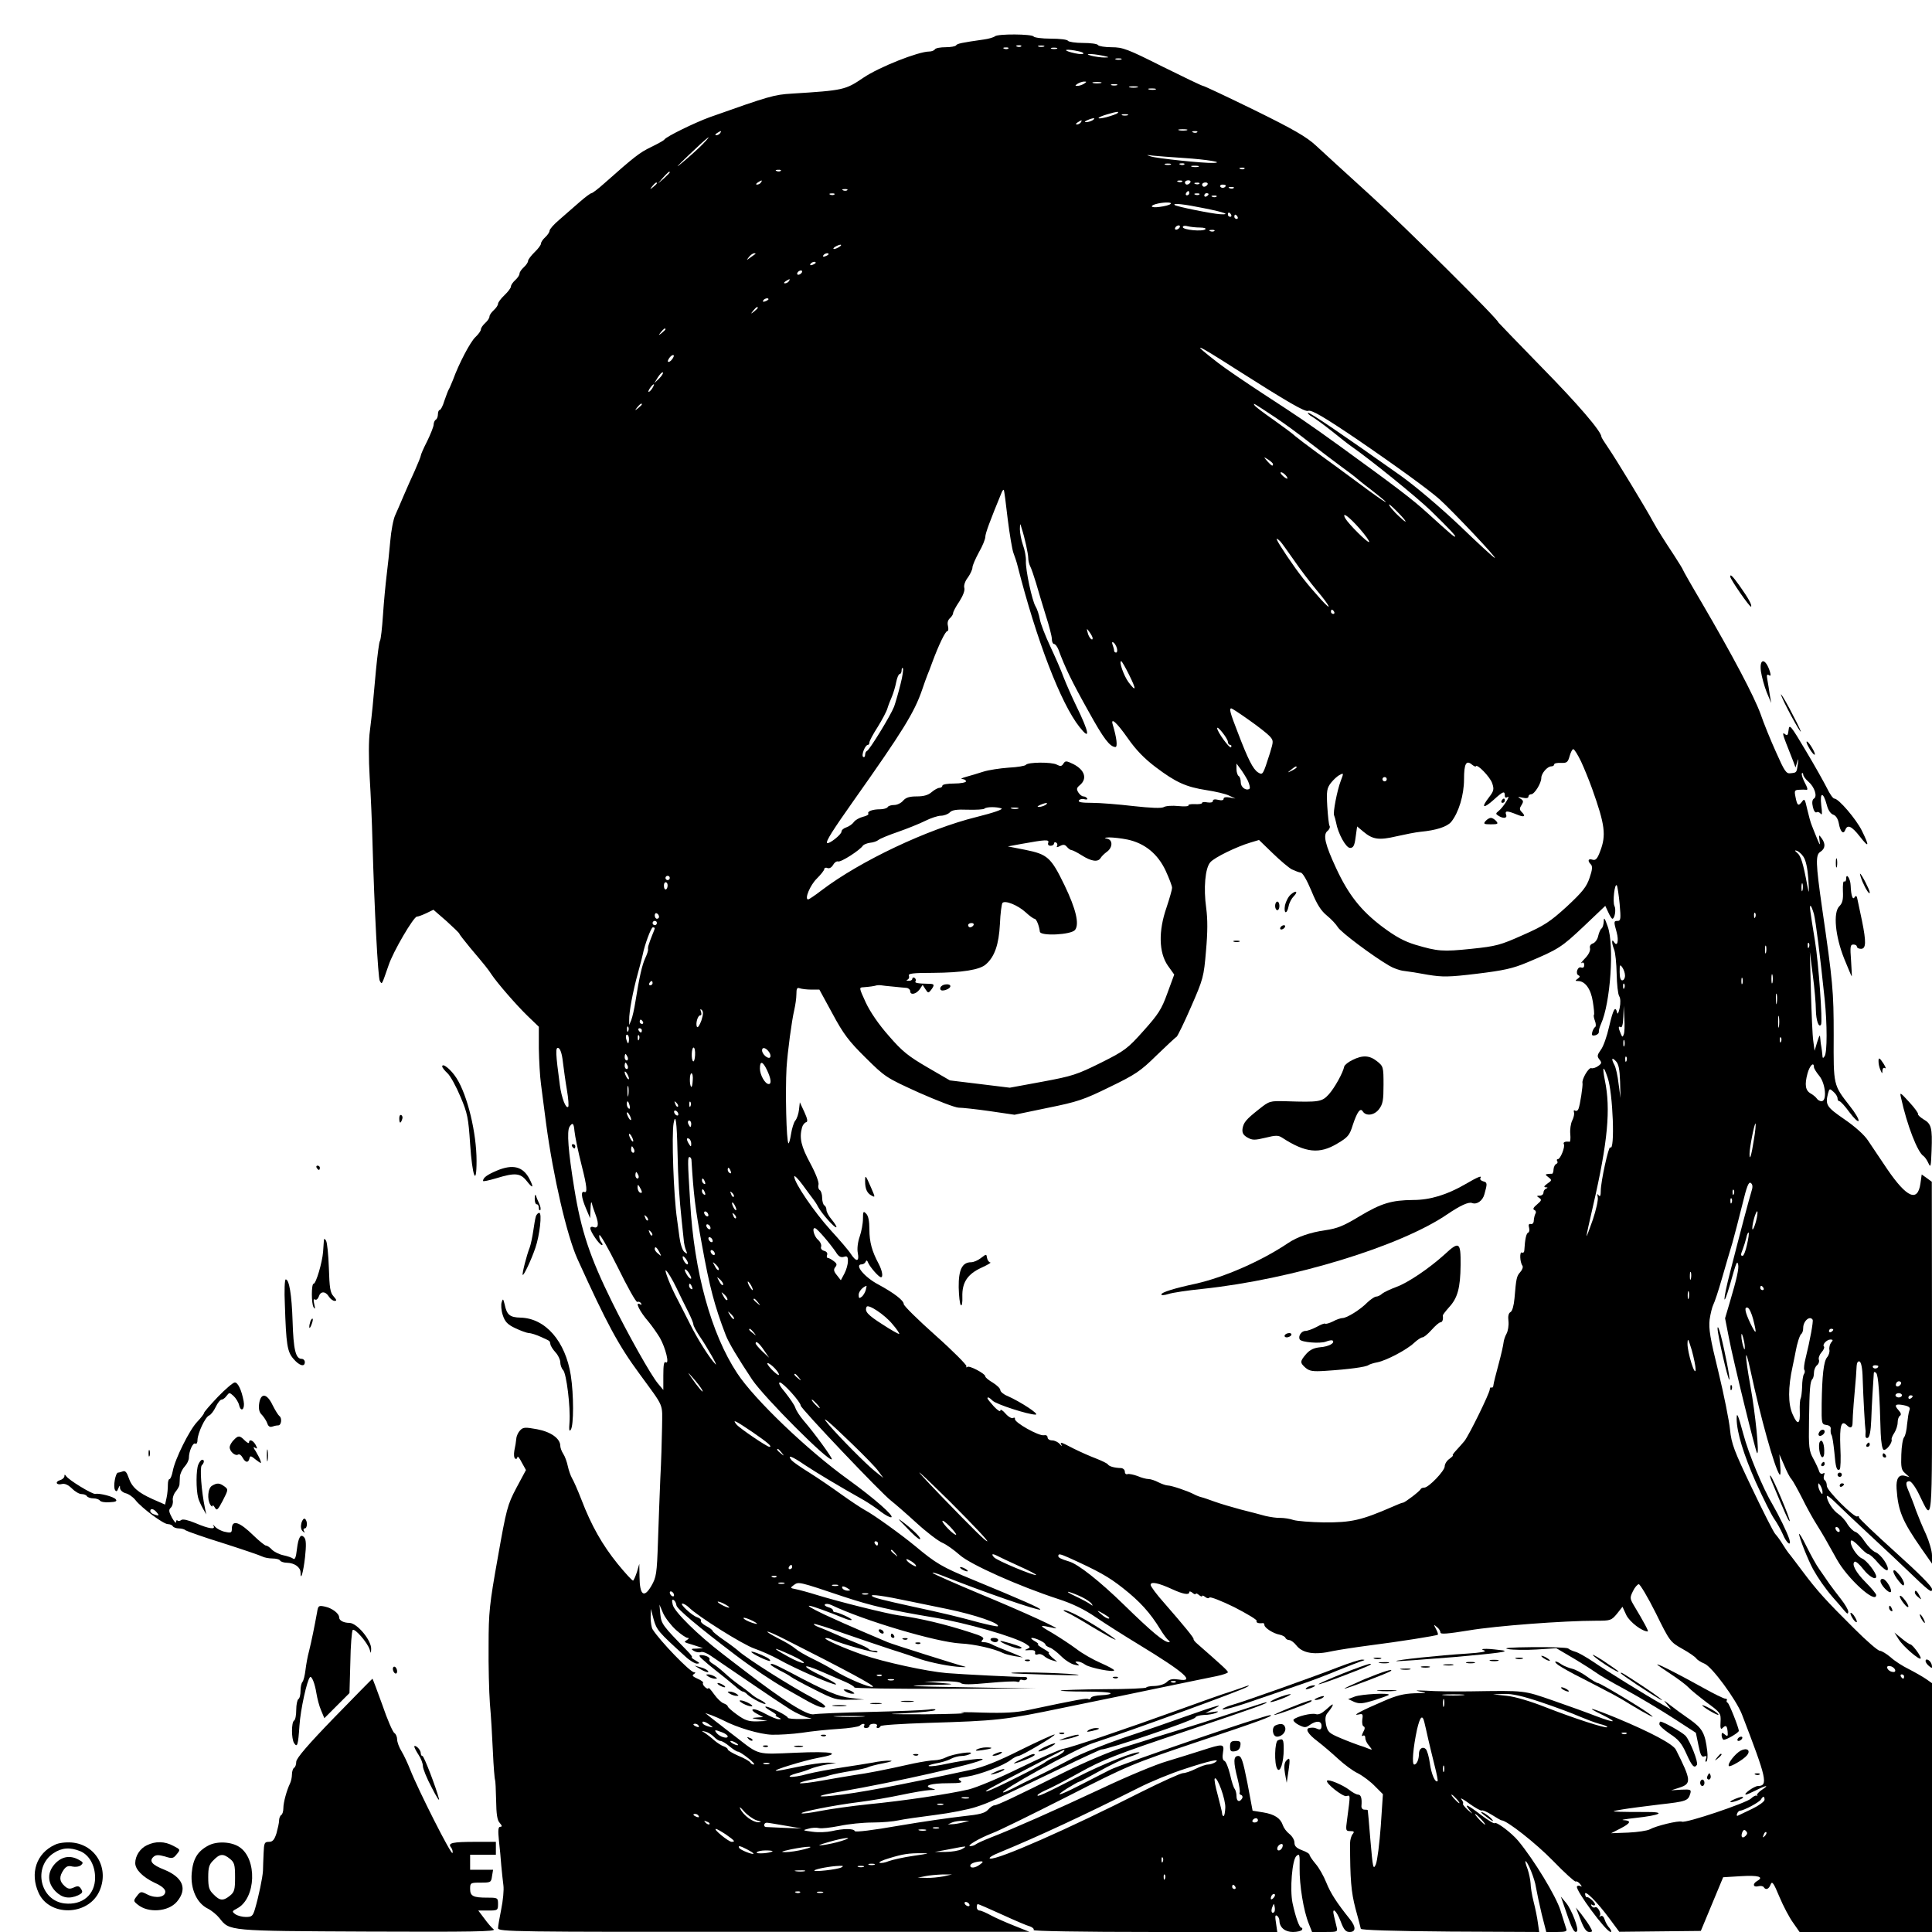 <?xml version="1.0" standalone="no"?>
<!DOCTYPE svg PUBLIC "-//W3C//DTD SVG 20010904//EN"
 "http://www.w3.org/TR/2001/REC-SVG-20010904/DTD/svg10.dtd">
<svg version="1.0" xmlns="http://www.w3.org/2000/svg"
 width="900pt" height="900pt" viewBox="0 0 900 900"
 preserveAspectRatio="xMidYMid meet">
<g transform="translate(0,900) scale(0.1,-0.1)"
fill="#000000" stroke="none">
<path d="M4635 8831 c-6 -5 -29 -12 -52 -15 -105 -15 -123 -19 -129 -27 -3 -5
-25 -9 -49 -9 -24 0 -47 -4 -50 -10 -3 -5 -15 -10 -26 -10 -51 0 -233 -72
-307 -122 -84 -57 -92 -59 -332 -74 -84 -5 -105 -11 -384 -110 -71 -26 -202
-90 -211 -104 -2 -4 -31 -20 -62 -35 -54 -26 -79 -46 -219 -170 -28 -25 -54
-45 -59 -45 -4 0 -30 -19 -56 -42 -27 -24 -69 -60 -94 -82 -25 -21 -45 -44
-45 -51 0 -6 -9 -20 -20 -30 -11 -10 -20 -23 -20 -30 0 -6 -13 -24 -30 -40
-16 -16 -30 -34 -30 -40 0 -7 -9 -20 -20 -30 -11 -10 -20 -23 -20 -30 0 -7 -9
-20 -20 -30 -11 -10 -20 -23 -20 -30 0 -6 -13 -24 -30 -40 -17 -16 -30 -34
-30 -40 0 -7 -9 -20 -20 -30 -11 -10 -20 -23 -20 -30 0 -7 -9 -20 -20 -30 -11
-10 -20 -23 -20 -30 0 -6 -11 -22 -25 -35 -24 -22 -78 -125 -105 -200 -8 -19
-16 -39 -20 -45 -3 -5 -12 -29 -20 -52 -7 -24 -17 -43 -22 -43 -4 0 -8 -9 -8
-19 0 -11 -4 -23 -10 -26 -5 -3 -10 -14 -10 -23 0 -9 -14 -44 -30 -77 -17 -33
-30 -63 -30 -68 0 -4 -13 -36 -28 -70 -16 -34 -39 -87 -52 -117 -13 -30 -30
-71 -39 -90 -9 -19 -19 -73 -23 -120 -4 -47 -12 -119 -17 -160 -5 -41 -13
-124 -17 -185 -4 -60 -10 -114 -14 -120 -4 -5 -12 -68 -19 -140 -14 -158 -17
-190 -28 -280 -6 -41 -6 -131 -1 -215 5 -80 11 -215 13 -300 9 -323 26 -633
34 -649 11 -18 8 -23 41 72 21 64 117 227 132 227 6 0 25 7 44 16 l33 16 61
-53 c33 -30 60 -56 60 -59 0 -3 23 -32 50 -65 71 -84 83 -99 100 -125 26 -39
116 -143 169 -194 l51 -49 0 -101 c1 -56 5 -130 10 -166 4 -36 16 -119 24
-185 33 -246 97 -522 146 -630 137 -302 191 -402 289 -535 118 -162 106 -133
105 -250 -1 -58 -4 -163 -8 -235 -3 -71 -8 -204 -11 -295 -5 -153 -8 -168 -31
-208 -34 -58 -54 -44 -55 42 l-1 61 -11 -38 c-7 -21 -15 -39 -18 -40 -4 -1
-36 34 -72 78 -71 88 -122 177 -169 300 -17 44 -37 89 -44 100 -6 11 -15 36
-19 55 -4 19 -13 45 -21 57 -8 12 -14 29 -14 37 0 35 -44 66 -108 78 -55 10
-65 10 -79 -5 -9 -9 -17 -26 -18 -39 -1 -13 -5 -37 -9 -55 -3 -18 -2 -34 4
-38 5 -3 10 0 10 7 1 7 10 -4 20 -24 l20 -36 -45 -84 c-41 -78 -46 -96 -86
-323 -39 -218 -43 -256 -43 -410 -1 -93 2 -215 6 -270 5 -55 11 -156 14 -225
3 -69 8 -128 10 -131 2 -4 4 -47 5 -95 1 -65 5 -94 17 -106 11 -13 12 -18 2
-18 -9 0 -11 -15 -6 -63 4 -34 9 -87 11 -117 3 -30 7 -72 10 -93 3 -21 -2 -71
-10 -110 -8 -40 -15 -80 -15 -89 0 -17 71 -18 1238 -17 l1237 0 -70 28 c-38
15 -88 37 -110 49 -22 12 -45 22 -52 22 -7 0 -13 7 -13 15 0 8 2 15 5 15 3 0
54 -22 113 -49 59 -27 117 -52 130 -55 12 -4 20 -12 17 -17 -4 -5 218 -9 565
-9 l570 0 -6 42 c-5 30 -4 39 4 34 7 -4 12 -15 12 -24 1 -31 26 -52 63 -52 20
0 39 5 42 10 3 6 2 10 -3 10 -9 0 -27 49 -41 115 -13 63 -2 201 18 219 15 13
16 8 15 -57 -1 -78 18 -198 43 -259 l15 -38 60 0 c59 0 60 0 54 25 -3 14 -9
36 -12 50 -11 44 11 27 31 -25 15 -40 24 -50 42 -50 30 0 30 24 1 60 -61 76
-90 121 -110 171 -12 30 -34 69 -50 87 -15 18 -28 37 -28 42 0 5 -16 14 -35
21 -26 10 -35 19 -35 35 0 13 -11 31 -24 41 -13 10 -26 28 -30 40 -11 33 -38
51 -91 60 l-50 8 -24 128 c-21 106 -28 127 -43 127 -23 0 -23 -28 -3 -106 8
-31 12 -60 10 -64 -3 -5 0 -10 7 -12 6 -2 8 -10 4 -16 -12 -20 -26 -14 -26 11
0 13 -4 27 -8 33 -5 5 -15 35 -22 68 -8 32 -19 60 -26 63 -8 3 -11 16 -7 39 7
42 1 42 -98 10 -41 -13 -114 -36 -164 -51 -49 -14 -184 -70 -300 -125 -220
-103 -419 -191 -520 -230 -33 -13 -64 -27 -70 -32 -5 -4 -16 -8 -25 -8 -21 0
42 37 104 61 28 10 184 87 346 169 288 147 303 153 609 256 285 95 361 123
338 124 -24 1 -693 -227 -747 -255 -36 -18 -101 -52 -145 -74 -94 -48 -118
-53 -52 -11 26 16 51 30 54 30 4 0 45 22 92 48 48 27 110 57 139 67 29 9 52
19 50 21 -11 10 -171 -53 -293 -116 -150 -77 -189 -95 -181 -81 3 4 20 14 38
22 18 7 88 43 156 81 108 60 168 84 494 193 333 112 396 135 375 135 -3 0 -73
-22 -154 -49 -81 -27 -188 -61 -238 -76 -49 -15 -108 -33 -130 -40 -22 -8 -87
-28 -145 -46 -59 -18 -177 -68 -270 -114 -232 -116 -315 -155 -328 -155 -6 0
-20 -9 -30 -21 -15 -16 -40 -22 -117 -30 -54 -6 -189 -25 -299 -44 -120 -21
-202 -31 -204 -25 -5 13 -55 12 -107 0 -22 -5 -62 -7 -90 -3 -47 6 -48 7 -20
14 16 5 38 6 50 3 11 -3 54 2 95 10 41 9 111 16 155 16 44 0 98 5 120 10 22 5
99 16 170 25 72 9 157 26 190 37 62 20 77 27 389 177 103 50 192 91 196 91 31
0 434 137 438 149 2 6 20 11 40 12 21 0 46 5 57 10 15 7 12 8 -15 4 l-35 -5
40 20 c55 27 14 16 -130 -35 -66 -24 -196 -69 -290 -100 -93 -32 -204 -76
-245 -99 -42 -22 -111 -58 -155 -79 -44 -21 -97 -47 -117 -58 -20 -10 -40 -19
-44 -19 -31 0 338 204 415 229 188 62 697 247 721 263 12 7 10 8 -5 3 -11 -4
-45 -16 -75 -26 -30 -9 -131 -45 -225 -79 -266 -96 -517 -181 -549 -186 -16
-2 -108 -42 -204 -89 -97 -48 -203 -92 -240 -101 -95 -22 -303 -53 -467 -69
-77 -8 -177 -22 -223 -31 -46 -9 -85 -14 -88 -11 -7 6 147 37 266 52 58 7 148
23 200 34 52 11 111 21 130 22 31 1 32 2 10 8 -43 12 -4 24 76 24 59 0 70 3
57 12 -14 10 -9 13 33 19 58 9 169 51 203 78 13 10 29 18 35 18 16 1 183 100
168 100 -7 0 -79 -33 -160 -73 -101 -51 -172 -79 -227 -91 -348 -75 -528 -109
-645 -121 -90 -9 -72 1 35 19 261 45 644 132 662 150 9 8 -77 -2 -165 -20 -40
-9 -78 -14 -85 -11 -6 2 7 7 31 12 24 4 56 13 70 21 15 8 38 14 52 14 14 0 32
5 40 10 23 15 -80 0 -112 -16 -15 -8 -40 -14 -55 -14 -15 0 -59 -7 -98 -15
-143 -32 -212 -45 -275 -54 -36 -6 -105 -17 -153 -26 -49 -9 -94 -14 -100 -12
-7 2 15 9 48 16 33 6 74 15 90 21 17 5 61 14 99 20 38 6 74 14 80 18 6 3 38
12 71 18 35 7 48 12 30 12 -16 1 -52 -3 -80 -9 -27 -5 -93 -15 -145 -23 -52
-8 -124 -21 -159 -30 -34 -10 -70 -15 -80 -13 -9 2 4 9 29 16 25 6 54 16 65
21 11 5 43 14 70 19 l50 9 -41 1 c-22 0 -83 -8 -134 -19 -51 -11 -98 -20 -104
-19 -24 1 130 48 194 60 119 21 71 32 -105 24 -182 -8 -167 -12 -275 72 -30
23 -64 49 -75 58 -11 8 -31 24 -45 35 l-25 20 29 -10 c16 -6 41 -17 55 -24 65
-34 170 -65 226 -67 33 -1 96 3 140 9 44 7 121 15 170 18 50 3 94 10 100 15
12 12 28 11 20 -1 -3 -6 1 -10 9 -10 9 0 16 5 16 10 0 6 9 10 21 10 11 0 17
-5 14 -10 -3 -6 -2 -10 4 -10 5 0 11 4 13 9 2 5 100 11 218 15 328 10 356 13
635 71 143 29 350 72 460 95 110 23 224 46 253 52 28 6 52 14 52 18 0 7 -28
32 -142 132 -11 9 -19 19 -18 23 1 6 -42 59 -137 168 -35 39 -63 77 -63 84 0
17 37 9 100 -20 50 -23 80 -29 80 -14 0 5 7 4 15 -3 8 -7 15 -9 15 -5 0 4 7 2
15 -5 8 -7 15 -9 15 -5 0 4 6 2 14 -4 8 -7 17 -8 20 -3 3 5 55 -15 116 -45 60
-31 107 -59 104 -64 -5 -8 10 -13 29 -10 4 0 7 -3 7 -9 0 -13 42 -40 71 -45
13 -3 25 -9 27 -15 2 -5 10 -10 17 -10 8 0 23 -11 34 -25 29 -37 85 -46 171
-26 25 5 101 17 170 26 134 17 313 45 318 50 2 2 -2 14 -9 27 -11 21 -11 22 4
9 10 -7 17 -19 17 -26 0 -9 34 -6 133 10 124 21 441 45 593 45 66 0 70 1 96
32 l26 33 18 -39 c16 -32 73 -76 100 -76 5 0 -17 42 -67 125 -16 28 -17 33 -2
63 8 17 21 32 27 32 6 0 42 -60 79 -134 65 -132 67 -135 124 -167 32 -18 61
-38 65 -45 4 -6 21 -17 38 -24 35 -14 147 -167 174 -235 116 -301 124 -334 75
-335 -17 0 -71 -39 -56 -40 4 0 25 9 47 20 49 25 64 26 27 2 -15 -10 -25 -22
-22 -25 3 -4 2 -5 -2 -2 -3 3 -16 -3 -27 -14 -24 -21 -302 -115 -321 -107 -16
6 -122 -20 -150 -36 -11 -6 -56 -13 -100 -15 l-80 -3 43 22 c49 25 53 37 15
39 -16 1 9 5 53 10 122 13 149 29 49 28 -44 0 -98 0 -120 1 -39 2 -39 2 13 11
29 5 107 15 173 23 125 14 133 17 143 51 5 18 2 20 -42 18 l-47 -3 40 13 c55
18 53 35 -18 176 -13 26 -116 81 -277 148 -120 49 -153 57 -65 14 75 -37 59
-39 -31 -5 -38 15 -127 47 -199 72 -139 48 -127 47 -385 43 -74 -1 -166 0
-205 3 -49 2 -58 2 -30 -4 36 -6 34 -7 -26 -8 -50 -2 -84 -10 -145 -37 -101
-43 -149 -69 -116 -62 20 5 22 2 18 -23 -2 -16 1 -31 6 -32 7 -3 7 -12 -2 -27
-7 -15 -8 -21 -1 -17 6 4 11 0 11 -10 0 -10 8 -26 18 -37 16 -20 16 -20 -3
-13 -11 5 -31 12 -45 16 -14 5 -52 19 -85 33 -54 23 -60 28 -68 63 -5 26 -3
42 6 53 17 20 30 41 24 41 -2 0 -16 -11 -31 -25 -19 -17 -34 -24 -47 -20 -19
6 -86 -10 -103 -25 -4 -5 6 -16 23 -25 28 -14 34 -14 53 0 31 21 54 19 54 -5
0 -14 -5 -19 -16 -15 -17 7 -20 8 -37 6 -26 -2 -12 -28 35 -63 26 -20 69 -57
96 -82 27 -25 68 -56 92 -67 23 -12 59 -39 79 -60 l37 -37 -10 -149 c-6 -81
-16 -161 -23 -178 -12 -27 -14 -18 -25 110 -6 77 -12 141 -13 143 0 1 -8 2
-16 2 -8 0 -14 8 -13 17 3 36 -2 53 -16 53 -7 0 -26 10 -42 23 -29 22 -95 50
-102 42 -10 -10 73 -76 90 -72 19 5 19 11 3 -110 -7 -50 -6 -53 15 -53 18 0
20 -3 11 -14 -6 -7 -12 -27 -12 -42 0 -169 5 -227 25 -304 13 -47 24 -89 25
-95 0 -6 149 -11 416 -13 l415 -2 -6 42 c-3 24 -12 68 -20 99 -8 31 -14 70
-14 85 -1 16 -7 46 -14 67 -8 20 -12 37 -10 37 10 0 44 -84 49 -122 4 -23 16
-80 27 -126 l21 -82 50 0 c40 0 48 3 43 15 -3 9 -15 47 -27 86 -20 65 -123
235 -197 324 -31 37 -101 90 -109 82 -3 -4 -32 14 -64 38 -63 49 -82 57 -53
22 17 -20 16 -20 -9 2 -15 14 -25 27 -22 29 3 3 -1 12 -8 21 -6 8 11 -1 39
-22 28 -20 54 -34 57 -31 3 3 23 -6 46 -20 22 -14 43 -26 46 -26 24 0 159
-106 239 -188 54 -56 102 -99 106 -97 4 3 14 -3 21 -12 8 -10 9 -14 2 -10 -6
4 -14 4 -17 -1 -9 -15 136 -212 157 -212 5 0 3 8 -5 18 -9 9 -19 27 -23 40 -4
13 -11 20 -18 16 -7 -4 -9 -4 -5 1 10 10 -10 47 -22 40 -5 -3 -12 0 -16 6 -4
8 -3 9 4 5 7 -4 12 -3 12 2 0 11 -31 38 -38 34 -3 -1 -7 5 -8 14 -4 24 57 -37
113 -113 l46 -62 190 2 190 2 52 125 52 125 82 5 c81 5 110 -3 77 -22 -23 -13
-20 -31 4 -25 11 3 23 1 26 -4 9 -15 24 -10 32 12 7 18 14 8 41 -57 18 -43 47
-98 64 -121 l30 -43 309 0 308 0 0 579 0 580 -27 19 c-16 11 -51 31 -80 46
-29 14 -68 39 -86 56 -19 16 -42 30 -50 30 -9 0 -62 46 -119 103 -132 131
-172 175 -241 267 -31 41 -60 80 -65 85 -5 6 -17 24 -27 40 -10 17 -26 39 -36
50 -9 11 -58 108 -109 215 -82 172 -94 203 -101 270 -4 41 -28 162 -54 269
-39 158 -46 202 -41 244 4 28 12 59 17 69 6 11 24 65 40 121 16 56 38 131 49
167 10 36 31 116 46 177 21 87 30 110 40 102 9 -7 10 -18 2 -42 -10 -33 -44
-159 -98 -371 -35 -135 -36 -180 -1 -60 30 107 33 113 38 93 4 -18 -6 -64 -38
-172 l-23 -78 18 -92 c20 -105 124 -529 131 -536 12 -11 -8 186 -31 312 -27
149 -27 199 1 70 47 -219 110 -444 134 -481 5 -8 7 7 4 40 l-4 53 22 -50 c11
-27 26 -57 34 -65 7 -8 29 -48 50 -89 20 -41 51 -97 69 -125 31 -50 38 -62 93
-161 50 -90 183 -210 183 -165 0 5 -22 32 -48 58 -48 48 -68 87 -52 97 5 3 23
-13 40 -35 27 -35 60 -53 60 -34 0 18 -46 77 -66 84 -24 10 -58 63 -52 82 3 7
19 -5 38 -25 18 -20 38 -37 44 -37 6 0 27 -19 46 -42 20 -23 39 -37 43 -32 9
15 -30 73 -56 83 -13 5 -35 27 -50 49 -14 22 -34 43 -44 46 -10 3 -27 20 -37
36 -9 17 -29 38 -42 47 -25 16 -54 61 -54 83 0 6 17 -6 38 -27 21 -21 96 -92
167 -158 71 -66 145 -135 164 -154 109 -105 121 -114 121 -94 0 13 -60 73
-170 172 -93 84 -170 157 -170 162 0 6 -3 8 -8 5 -13 -8 -142 120 -142 142 0
12 -4 23 -10 27 -5 3 -6 13 -3 22 4 11 3 14 -5 9 -7 -4 -15 0 -18 11 -3 10
-15 36 -27 58 -20 36 -22 54 -20 175 2 151 5 185 16 196 4 4 7 17 7 29 0 13 6
28 14 35 8 6 12 18 9 26 -3 8 3 24 12 34 10 11 15 23 12 27 -10 9 13 33 30 33
12 0 13 -3 3 -14 -6 -8 -10 -23 -8 -34 2 -10 -3 -26 -11 -35 -16 -20 -23 -85
-25 -217 -1 -92 0 -95 22 -98 15 -2 22 -9 20 -20 -1 -9 0 -22 4 -27 4 -6 9
-42 13 -79 6 -72 11 -90 25 -81 4 3 6 49 3 104 -4 99 4 128 30 102 17 -17 27
-13 27 12 0 12 2 51 5 87 11 122 13 155 14 178 1 14 6 22 13 20 8 -3 14 -31
15 -79 3 -94 11 -232 13 -239 1 -3 1 -13 0 -24 -1 -11 3 -17 11 -14 8 3 14 31
16 84 2 65 9 175 12 219 1 5 5 5 11 -1 10 -10 16 -98 21 -281 2 -43 7 -74 14
-77 12 -4 41 33 37 48 -2 4 4 19 13 32 8 13 15 34 15 48 0 14 5 28 11 31 7 5
4 14 -7 26 -22 24 -15 31 25 23 24 -5 31 -11 26 -23 -4 -9 -8 -38 -11 -65 -2
-27 -8 -54 -14 -61 -6 -7 -12 -43 -13 -81 -2 -59 0 -72 18 -87 l20 -18 -21 6
c-29 8 -42 -13 -39 -60 7 -104 27 -151 116 -279 l49 -70 0 38 c0 21 -13 65
-28 99 -16 34 -37 85 -47 112 -9 28 -24 64 -31 82 -18 40 -18 53 1 53 8 0 28
-27 44 -60 66 -132 61 -187 61 675 l-1 780 -23 17 -24 17 -6 -43 c-13 -87 -63
-66 -154 67 -34 51 -75 111 -90 134 -17 26 -59 64 -110 99 -84 58 -90 67 -76
122 6 22 8 22 25 6 11 -9 19 -23 19 -31 0 -7 4 -13 9 -13 5 0 26 -23 47 -52
21 -28 40 -46 42 -39 2 7 -16 38 -41 69 -77 99 -76 94 -75 328 0 209 -4 249
-54 594 -30 210 -31 248 -8 262 23 15 25 37 6 63 -13 18 -14 18 -10 -10 4 -26
2 -24 -12 10 -9 22 -20 49 -24 60 -5 11 -14 44 -21 74 -11 49 -13 53 -25 36
-17 -22 -22 -18 -30 23 -6 29 -4 32 17 33 13 1 27 1 32 0 10 -2 9 6 -9 40 -8
17 -13 33 -10 37 3 3 6 0 6 -6 0 -7 11 -22 24 -33 29 -25 43 -69 26 -79 -8 -5
-10 -19 -5 -39 4 -18 11 -28 17 -25 6 4 14 0 20 -7 6 -9 7 5 2 40 -7 63 9 64
26 1 6 -24 18 -41 30 -45 12 -4 22 -19 26 -41 7 -39 21 -53 30 -30 10 27 30
18 68 -31 43 -55 46 -47 9 28 -27 54 -108 149 -128 149 -6 0 -21 21 -34 48
-13 26 -57 105 -99 175 -70 118 -77 126 -80 97 -3 -26 -6 -29 -18 -19 -11 9
-10 -1 6 -42 12 -30 26 -67 33 -84 l11 -30 8 25 c6 19 7 17 3 -9 -6 -41 -5
-40 -34 -43 -20 -3 -28 9 -67 97 -25 55 -58 136 -73 180 -31 84 -129 270 -274
518 -48 81 -87 150 -87 152 0 3 -19 33 -42 69 -47 71 -76 117 -97 155 -33 62
-178 300 -208 343 -18 26 -33 50 -33 53 0 25 -110 153 -279 325 -110 113 -201
207 -201 208 -1 15 -434 445 -595 591 -110 100 -225 205 -255 233 -43 40 -103
75 -286 165 -127 62 -235 113 -240 113 -5 0 -90 41 -189 90 -163 82 -185 90
-237 90 -31 0 -60 5 -63 10 -3 6 -35 10 -70 10 -35 0 -67 5 -70 10 -3 6 -39
10 -80 10 -41 0 -77 5 -80 10 -8 12 -167 13 -180 1z m122 -47 c-3 -3 -12 -4
-19 -1 -8 3 -5 6 6 6 11 1 17 -2 13 -5z m106 -1 c-7 -2 -19 -2 -25 0 -7 3 -2
5 12 5 14 0 19 -2 13 -5z m-166 -9 c-3 -3 -12 -4 -19 -1 -8 3 -5 6 6 6 11 1
17 -2 13 -5z m226 -1 c-7 -2 -19 -2 -25 0 -7 3 -2 5 12 5 14 0 19 -2 13 -5z
m102 -12 c17 -3 26 -9 20 -12 -5 -3 -30 0 -55 7 -47 13 -19 17 35 5z m110 -20
c34 -7 35 -9 10 -9 -16 0 -43 4 -60 8 -42 11 -1 11 50 1z m88 -18 c-7 -2 -19
-2 -25 0 -7 3 -2 5 12 5 14 0 19 -2 13 -5z m-173 -113 c-8 -5 -22 -10 -30 -10
-13 0 -13 1 0 10 8 5 22 10 30 10 13 0 13 -1 0 -10z m78 3 c-10 -2 -26 -2 -35
0 -10 3 -2 5 17 5 19 0 27 -2 18 -5z m75 -10 c-7 -2 -19 -2 -25 0 -7 3 -2 5
12 5 14 0 19 -2 13 -5z m95 -10 c-10 -2 -26 -2 -35 0 -10 3 -2 5 17 5 19 0 27
-2 18 -5z m85 -10 c-7 -2 -21 -2 -30 0 -10 3 -4 5 12 5 17 0 24 -2 18 -5z
m-177 -110 c-4 -4 -27 -12 -52 -19 -52 -13 -47 -1 6 14 44 13 55 14 46 5z m47
-10 c-7 -2 -19 -2 -25 0 -7 3 -2 5 12 5 14 0 19 -2 13 -5z m-163 -23 c-8 -5
-22 -9 -30 -9 -10 0 -8 3 5 9 27 12 43 12 25 0z m-55 -10 c-3 -5 -12 -10 -18
-10 -7 0 -6 4 3 10 19 12 23 12 15 0z m493 -37 c-10 -2 -26 -2 -35 0 -10 3 -2
5 17 5 19 0 27 -2 18 -5z m-2173 -13 c-3 -5 -12 -10 -18 -10 -7 0 -6 4 3 10
19 12 23 12 15 0z m2222 4 c-3 -3 -12 -4 -19 -1 -8 3 -5 6 6 6 11 1 17 -2 13
-5z m-2303 -55 c-16 -17 -56 -53 -89 -81 -44 -37 -38 -29 25 31 84 81 120 108
64 50z m2241 -65 c107 -7 192 -21 137 -23 -44 -2 -262 21 -290 30 -25 8 -24 8
8 4 19 -2 84 -7 145 -11z m-62 -31 c-7 -2 -19 -2 -25 0 -7 3 -2 5 12 5 14 0
19 -2 13 -5z m64 1 c-3 -3 -12 -4 -19 -1 -8 3 -5 6 6 6 11 1 17 -2 13 -5z m66
-11 c-7 -2 -21 -2 -30 0 -10 3 -4 5 12 5 17 0 24 -2 18 -5z m214 -9 c-3 -3
-12 -4 -19 -1 -8 3 -5 6 6 6 11 1 17 -2 13 -5z m-2160 -10 c-3 -3 -12 -4 -19
-1 -8 3 -5 6 6 6 11 1 17 -2 13 -5z m-517 -7 c0 -2 -12 -14 -27 -28 l-28 -24
24 28 c23 25 31 32 31 24z m425 -47 c-3 -5 -12 -10 -18 -10 -7 0 -6 4 3 10 19
12 23 12 15 0z m1962 4 c-3 -3 -12 -4 -19 -1 -8 3 -5 6 6 6 11 1 17 -2 13 -5z
m38 -4 c-3 -5 -10 -10 -16 -10 -5 0 -9 5 -9 10 0 6 7 10 16 10 8 0 12 -4 9
-10z m-2485 -4 c0 -2 -8 -10 -17 -17 -16 -13 -17 -12 -4 4 13 16 21 21 21 13z
m2527 -2 c-3 -3 -12 -4 -19 -1 -8 3 -5 6 6 6 11 1 17 -2 13 -5z m38 -4 c-3 -5
-10 -10 -16 -10 -5 0 -9 5 -9 10 0 6 7 10 16 10 8 0 12 -4 9 -10z m85 -4 c0
-11 -19 -15 -25 -6 -3 5 1 10 9 10 9 0 16 -2 16 -4z m37 -12 c-3 -3 -12 -4
-19 -1 -8 3 -5 6 6 6 11 1 17 -2 13 -5z m-1800 -10 c-3 -3 -12 -4 -19 -1 -8 3
-5 6 6 6 11 1 17 -2 13 -5z m1593 -14 c0 -5 -5 -10 -11 -10 -5 0 -7 5 -4 10 3
6 8 10 11 10 2 0 4 -4 4 -10z m-1653 -6 c-3 -3 -12 -4 -19 -1 -8 3 -5 6 6 6
11 1 17 -2 13 -5z m1700 0 c-3 -3 -12 -4 -19 -1 -8 3 -5 6 6 6 11 1 17 -2 13
-5z m43 2 c0 -3 -4 -8 -10 -11 -5 -3 -10 -1 -10 4 0 6 5 11 10 11 6 0 10 -2
10 -4z m37 -12 c-3 -3 -12 -4 -19 -1 -8 3 -5 6 6 6 11 1 17 -2 13 -5z m-214
-34 c-4 -5 -28 -11 -52 -14 -44 -6 -48 7 -6 16 34 7 67 6 58 -2z m156 -20 c96
-19 127 -31 75 -28 -37 2 -206 36 -212 43 -11 10 45 4 137 -15z m126 -30 c3
-5 1 -10 -4 -10 -6 0 -11 5 -11 10 0 6 2 10 4 10 3 0 8 -4 11 -10z m30 -10 c3
-5 1 -10 -4 -10 -6 0 -11 5 -11 10 0 6 2 10 4 10 3 0 8 -4 11 -10z m-270 -50
c-3 -5 -11 -10 -16 -10 -6 0 -7 5 -4 10 3 6 11 10 16 10 6 0 7 -4 4 -10z m95
0 c19 0 30 -4 25 -8 -13 -12 -105 -3 -105 10 0 6 10 8 23 4 12 -3 38 -6 57 -6z
m67 -16 c-3 -3 -12 -4 -19 -1 -8 3 -5 6 6 6 11 1 17 -2 13 -5z m-1747 -74 c-8
-5 -19 -10 -25 -10 -5 0 -3 5 5 10 8 5 20 10 25 10 6 0 3 -5 -5 -10z m-391
-33 c-2 -1 -13 -9 -24 -17 -19 -14 -19 -14 -6 3 7 9 18 17 24 17 6 0 8 -1 6
-3z m341 -1 c0 -2 -7 -7 -16 -10 -8 -3 -12 -2 -9 4 6 10 25 14 25 6z m-60 -40
c0 -2 -7 -7 -16 -10 -8 -3 -12 -2 -9 4 6 10 25 14 25 6z m-65 -46 c-3 -5 -11
-10 -16 -10 -6 0 -7 5 -4 10 3 6 11 10 16 10 6 0 7 -4 4 -10z m-60 -40 c-3 -5
-12 -10 -18 -10 -7 0 -6 4 3 10 19 12 23 12 15 0z m-95 -84 c0 -2 -7 -7 -16
-10 -8 -3 -12 -2 -9 4 6 10 25 14 25 6z m-50 -40 c0 -2 -8 -10 -17 -17 -16
-13 -17 -12 -4 4 13 16 21 21 21 13z m-430 -100 c0 -2 -8 -10 -17 -17 -16 -13
-17 -12 -4 4 13 16 21 21 21 13z m2653 -183 c247 -157 326 -203 341 -197 15 6
73 -28 221 -128 192 -131 340 -239 390 -283 62 -56 274 -280 258 -274 -6 2
-80 70 -164 151 -91 86 -203 181 -274 232 -271 192 -427 298 -432 293 -2 -3 6
-11 19 -18 12 -7 54 -37 93 -68 38 -31 79 -63 91 -71 85 -59 303 -235 369
-299 86 -84 121 -121 113 -121 -6 0 -19 11 -125 107 -74 68 -153 127 -412 315
-154 111 -190 135 -356 243 -82 54 -177 118 -210 144 -132 102 -111 95 78 -26z
m-2623 42 c-7 -9 -15 -13 -18 -10 -3 2 1 11 8 20 7 9 15 13 18 10 3 -2 -1 -11
-8 -20z m-59 -88 l-23 -22 17 28 c10 15 20 25 23 22 3 -3 -5 -16 -17 -28z
m-33 -47 c-7 -10 -14 -17 -17 -15 -4 4 18 35 25 35 2 0 -1 -9 -8 -20z m-48
-74 c0 -2 -8 -10 -17 -17 -16 -13 -17 -12 -4 4 13 16 21 21 21 13z m2950 -60
c41 -27 116 -82 165 -121 50 -39 115 -88 145 -110 30 -22 57 -42 60 -45 3 -3
38 -32 79 -63 114 -89 73 -67 -58 31 -65 48 -153 113 -198 145 -44 32 -88 66
-99 75 -10 10 -56 44 -101 76 -46 32 -86 62 -89 68 -8 13 -7 12 96 -56z m-10
-218 c0 -12 -6 -9 -26 13 -19 22 -19 22 4 8 12 -8 22 -17 22 -21z m60 -53 c7
-8 9 -15 6 -15 -4 0 -14 7 -22 15 -9 8 -11 15 -6 15 5 0 15 -7 22 -15z m-1296
-201 c9 -72 21 -144 27 -160 6 -16 15 -42 19 -59 88 -346 202 -643 289 -752
52 -66 46 -27 -16 100 -19 39 -45 98 -58 131 -12 34 -41 99 -63 146 -22 47
-44 103 -48 125 -4 22 -13 49 -20 60 -16 26 -47 170 -45 212 1 17 -5 51 -14
75 -8 23 -14 57 -14 73 1 29 1 29 8 5 15 -46 31 -120 31 -140 0 -11 4 -28 9
-38 5 -9 17 -44 27 -77 9 -33 30 -100 45 -150 16 -49 29 -99 29 -112 0 -13 5
-23 10 -23 6 0 15 -12 21 -27 30 -82 62 -148 141 -289 69 -125 98 -163 124
-164 11 0 6 43 -12 103 -12 38 17 13 69 -61 39 -56 78 -96 131 -136 94 -71
141 -92 237 -107 40 -6 88 -17 104 -25 l30 -14 -27 5 c-17 3 -28 1 -28 -6 0
-7 -9 -9 -25 -5 -16 4 -25 2 -25 -5 0 -7 -10 -9 -25 -7 -14 3 -25 2 -25 -2 0
-5 -15 -7 -34 -6 -19 1 -32 -2 -30 -6 3 -4 -18 -6 -46 -3 -28 3 -60 1 -69 -5
-12 -6 -60 -4 -142 5 -68 8 -155 15 -192 15 -47 0 -66 3 -61 11 3 6 15 9 25 6
11 -3 17 -1 13 4 -3 5 -11 9 -17 9 -7 0 -17 8 -24 19 -9 15 -8 21 8 34 35 30
22 70 -30 97 -33 16 -38 17 -47 3 -8 -13 -14 -14 -31 -5 -24 13 -135 12 -144
-1 -4 -5 -40 -11 -80 -13 -41 -3 -94 -11 -119 -19 -25 -8 -61 -19 -80 -24 -19
-5 -27 -10 -17 -10 9 -1 17 -5 17 -11 0 -5 -25 -10 -55 -10 -30 0 -55 -4 -55
-10 0 -5 -6 -10 -13 -10 -8 0 -24 -9 -37 -20 -16 -14 -37 -20 -69 -20 -34 0
-51 -5 -64 -20 -9 -11 -28 -20 -41 -20 -14 0 -28 -4 -31 -10 -3 -5 -19 -10
-35 -10 -36 0 -61 -10 -55 -20 3 -5 -8 -11 -25 -15 -16 -4 -36 -15 -42 -24 -7
-10 -23 -21 -35 -25 -13 -4 -23 -13 -23 -20 0 -14 -59 -60 -67 -53 -7 7 26 59
122 195 232 328 284 413 320 517 9 28 21 59 25 70 5 11 15 38 23 60 30 81 61
145 70 145 5 0 6 11 3 24 -4 15 0 28 9 36 8 7 15 18 15 24 0 6 13 31 29 54 17
27 27 52 23 64 -3 11 4 32 17 48 11 16 21 37 21 46 0 10 14 41 30 71 17 29 30
62 30 72 0 16 21 73 77 209 3 7 7 11 9 10 2 -2 10 -63 18 -134z m1821 26 c42
-43 44 -55 4 -17 -27 24 -54 57 -47 57 2 0 22 -18 43 -40z m-181 -73 c27 -31
47 -59 44 -62 -6 -6 -96 84 -111 110 -19 35 17 9 67 -48z m-370 -59 c7 -7 35
-47 64 -88 28 -41 76 -104 106 -140 62 -73 77 -106 19 -42 -64 71 -102 119
-158 202 -50 75 -61 97 -31 68z m251 -328 c3 -5 1 -10 -4 -10 -6 0 -11 5 -11
10 0 6 2 10 4 10 3 0 8 -4 11 -10z m-1125 -123 c0 -16 -18 3 -23 25 -6 22 -5
22 8 4 8 -11 15 -24 15 -29z m113 -47 c3 -11 1 -20 -4 -20 -5 0 -9 4 -9 9 0 5
-3 17 -7 27 -4 11 -3 15 4 11 6 -4 13 -16 16 -27z m56 -122 c35 -70 35 -85 -2
-36 -22 30 -46 98 -34 98 3 0 19 -28 36 -62z m-1064 -45 c-9 -37 -23 -85 -30
-105 -17 -43 -114 -201 -126 -206 -5 -2 -9 -10 -9 -18 0 -9 -4 -13 -9 -10 -10
7 9 56 22 56 4 0 7 5 7 11 0 7 17 39 39 73 21 34 41 72 45 86 4 14 14 39 21
55 7 17 16 47 20 68 4 20 11 37 16 37 5 0 9 8 9 17 0 9 3 14 6 10 3 -3 -1 -36
-11 -74z m1623 -167 c43 -30 86 -64 96 -75 19 -21 19 -23 2 -79 -33 -103 -33
-104 -56 -90 -23 15 -46 60 -94 186 -36 92 -41 112 -30 112 3 0 40 -24 82 -54z
m-98 -102 c0 -8 5 -14 11 -14 5 0 7 -5 4 -11 -6 -9 -65 72 -65 89 1 13 50 -49
50 -64z m1645 -91 c15 -32 38 -89 52 -128 60 -168 66 -216 37 -291 -13 -35
-21 -43 -35 -39 -21 7 -25 -5 -8 -22 8 -8 7 -25 -6 -62 -14 -42 -32 -65 -106
-134 -78 -71 -105 -89 -205 -133 -105 -47 -124 -52 -239 -64 -135 -14 -157
-12 -262 19 -52 16 -91 37 -154 84 -99 75 -157 148 -215 273 -51 110 -62 155
-40 173 9 7 13 18 10 23 -4 5 -8 47 -11 91 -4 73 -2 85 17 110 12 15 30 32 41
37 18 10 19 9 5 -27 -17 -44 -38 -152 -31 -162 2 -4 6 -19 9 -33 9 -51 46
-118 65 -118 15 0 21 10 26 50 l7 50 30 -25 c43 -36 72 -40 153 -21 40 9 90
19 111 21 74 7 124 23 144 46 35 43 60 125 60 199 0 72 10 91 37 68 9 -7 17
-11 18 -8 5 14 66 -49 76 -78 10 -29 8 -37 -16 -68 -37 -48 -25 -53 23 -10 44
40 52 43 52 20 0 -10 5 -12 13 -7 16 10 -21 -49 -42 -65 -14 -11 -14 -14 -1
-22 23 -15 43 -12 36 5 -7 19 5 19 49 1 36 -15 45 -10 23 12 -10 10 -10 17 0
32 10 16 9 21 -6 30 -14 8 -12 9 11 4 17 -4 27 -2 27 5 0 6 6 11 13 11 15 0
47 51 47 76 0 21 28 54 47 54 7 0 13 4 13 9 0 5 14 8 32 7 27 -1 32 3 40 32 5
17 12 32 17 32 5 0 21 -26 36 -57z m-1552 -90 c8 -18 12 -35 7 -38 -16 -10
-40 8 -40 30 0 13 -4 27 -10 30 -5 3 -10 18 -10 32 l0 26 18 -24 c10 -13 26
-39 35 -56z m227 62 c0 -2 -10 -9 -22 -15 -22 -11 -22 -10 -4 4 21 17 26 19
26 11z m420 -55 c0 -5 -4 -10 -10 -10 -5 0 -10 5 -10 10 0 6 5 10 10 10 6 0
10 -4 10 -10z m-1590 -120 c-8 -5 -22 -9 -30 -9 -10 0 -8 3 5 9 27 12 43 12
25 0z m-205 -16 c10 -4 -36 -20 -116 -40 -227 -56 -542 -205 -721 -341 -31
-24 -60 -43 -63 -43 -19 0 9 67 40 97 19 19 35 39 35 45 0 5 7 8 15 4 9 -3 19
3 26 15 6 11 16 18 23 16 13 -5 103 53 116 74 4 5 19 11 33 13 14 1 32 7 39
13 7 6 48 23 92 38 43 15 100 38 126 51 26 13 59 24 73 24 14 0 33 7 41 15 11
12 33 15 85 13 39 -1 73 1 77 5 9 9 57 9 79 1z m78 -1 c-7 -2 -21 -2 -30 0
-10 3 -4 5 12 5 17 0 24 -2 18 -5z m509 -144 c80 -17 141 -66 178 -145 16 -35
30 -71 30 -80 0 -8 -12 -50 -26 -92 -38 -109 -36 -209 6 -270 l30 -42 -32 -87
c-27 -75 -42 -98 -111 -175 -74 -83 -87 -93 -199 -149 -111 -55 -132 -62 -272
-88 l-152 -28 -139 17 -140 17 -105 61 c-89 52 -117 74 -180 147 -47 53 -87
112 -107 155 -32 70 -32 70 -10 71 27 2 49 5 62 9 6 1 15 1 20 0 6 -1 30 -4
55 -6 25 -3 53 -5 63 -6 9 -1 17 -8 17 -15 0 -20 27 -15 44 8 l14 21 13 -20
c12 -19 14 -19 26 -4 18 24 16 29 -9 29 -54 1 -69 4 -63 12 3 5 1 12 -5 16 -5
3 -10 1 -10 -4 0 -6 -8 -11 -17 -10 -10 0 -13 3 -6 5 7 3 10 11 7 19 -4 10 19
13 113 13 135 1 218 14 246 40 41 36 60 93 65 187 2 50 8 94 12 99 13 13 72
-11 108 -44 18 -17 37 -30 41 -30 9 0 22 -33 25 -60 2 -22 146 -15 164 8 21
27 4 98 -49 208 -63 130 -79 144 -182 165 l-82 16 65 12 c111 20 129 21 123 5
-3 -8 1 -14 11 -14 9 0 16 5 16 11 0 5 5 7 10 4 6 -4 7 -11 4 -17 -4 -6 1 -6
14 1 15 8 23 7 32 -4 7 -8 16 -15 21 -15 5 0 27 -11 49 -25 44 -28 75 -32 87
-12 4 7 17 20 28 28 29 20 30 57 2 62 -16 3 -13 5 10 6 18 0 56 -4 85 -10z
m766 -139 c15 -7 33 -14 41 -15 9 0 29 -35 50 -85 26 -64 45 -93 72 -115 21
-17 43 -41 51 -54 12 -22 161 -134 240 -180 18 -11 49 -22 68 -24 19 -2 70
-10 112 -18 68 -11 97 -11 229 5 123 15 165 24 232 52 148 62 161 71 264 168
l101 96 14 -30 c7 -16 16 -30 19 -30 11 0 18 43 10 59 -10 18 1 111 11 96 3
-5 9 -45 13 -87 6 -68 5 -78 -9 -78 -19 0 -19 -3 -5 -53 11 -40 3 -70 -12 -46
-12 19 -12 -3 0 -34 6 -14 11 -65 12 -113 1 -49 6 -96 12 -105 6 -9 7 -31 2
-55 -5 -23 -10 -32 -12 -21 -8 34 -18 16 -37 -65 -10 -45 -27 -94 -39 -109
-17 -24 -18 -30 -6 -45 11 -14 11 -18 -6 -30 -11 -8 -25 -12 -32 -10 -12 5
-46 -53 -41 -70 2 -11 -11 -101 -19 -120 -3 -8 -10 -11 -15 -8 -6 4 -8 1 -6
-7 3 -8 -1 -25 -8 -39 -7 -14 -11 -42 -9 -63 2 -20 0 -36 -3 -36 -20 3 -32 -2
-27 -11 7 -12 -16 -70 -28 -70 -5 0 -6 -4 -3 -9 4 -5 1 -11 -4 -13 -6 -2 -12
-13 -13 -25 0 -12 -4 -21 -7 -21 -3 0 -12 0 -20 -1 -12 -1 -12 -4 3 -15 17
-13 17 -15 -5 -30 -15 -11 -18 -16 -8 -17 11 0 11 -2 3 -6 -7 -2 -13 -11 -13
-19 0 -8 -8 -14 -17 -14 -15 0 -16 -2 -3 -10 13 -9 11 -13 -10 -31 -17 -14
-21 -22 -12 -26 6 -2 9 -10 5 -16 -4 -7 -7 -21 -8 -32 0 -12 -6 -19 -14 -17
-9 2 -12 -4 -8 -17 3 -11 1 -21 -4 -23 -9 -3 -15 -30 -18 -81 0 -10 -5 -15
-11 -12 -12 7 -10 -45 2 -61 4 -6 0 -19 -10 -30 -17 -19 -19 -28 -27 -123 -3
-33 -10 -58 -18 -63 -10 -5 -13 -20 -10 -43 2 -19 -2 -45 -9 -58 -7 -12 -13
-31 -14 -42 -1 -11 -11 -56 -23 -100 -12 -44 -23 -88 -24 -97 0 -9 -5 -14 -9
-12 -4 3 -8 -1 -8 -8 0 -17 -96 -213 -118 -241 -9 -11 -27 -31 -39 -44 -12
-13 -19 -23 -15 -23 3 0 -4 -7 -16 -16 -12 -8 -22 -24 -22 -35 0 -21 -75 -99
-95 -99 -8 0 -15 -3 -17 -7 -4 -10 -74 -63 -82 -63 -4 0 -25 -8 -49 -19 -145
-63 -191 -74 -321 -73 -60 1 -123 6 -140 11 -17 6 -44 10 -61 10 -16 -1 -48 4
-70 9 -22 6 -74 20 -115 30 -41 11 -95 27 -120 36 -25 9 -53 19 -62 21 -9 2
-25 8 -36 14 -28 15 -105 41 -122 41 -8 0 -28 7 -44 15 -15 8 -36 15 -46 15
-10 0 -33 6 -51 14 -19 7 -40 11 -46 9 -7 -3 -13 2 -13 11 0 9 -8 16 -17 17
-33 1 -56 8 -62 17 -3 5 -28 17 -56 28 -27 10 -74 31 -104 46 -62 32 -64 33
-56 16 4 -7 0 -5 -8 5 -8 9 -24 17 -36 17 -11 0 -21 6 -21 14 0 8 -7 12 -17
10 -23 -5 -139 60 -135 76 1 6 -3 8 -9 4 -6 -3 -22 6 -35 21 -14 16 -24 22
-24 14 0 -7 -13 1 -30 19 -16 18 -30 35 -30 38 0 8 9 4 24 -11 17 -17 166 -65
200 -65 22 0 -70 60 -131 87 -18 7 -33 20 -33 27 0 8 -16 23 -35 35 -19 11
-35 24 -35 29 0 13 -76 53 -84 44 -4 -4 -6 -2 -4 4 1 6 -63 71 -144 143 -82
73 -148 138 -148 146 0 17 -46 52 -118 91 -65 34 -114 94 -78 94 8 0 16 6 19
13 3 8 7 6 12 -7 9 -20 49 -66 59 -66 11 0 6 31 -11 63 -31 58 -43 101 -43
160 0 38 -5 64 -15 73 -13 14 -15 11 -15 -24 0 -22 -7 -59 -15 -82 -9 -26 -13
-57 -9 -77 8 -41 -7 -43 -32 -5 -9 15 -52 65 -95 112 -76 84 -169 220 -169
249 0 8 18 -10 40 -40 22 -30 43 -59 48 -65 5 -6 16 -22 23 -36 18 -33 79
-101 85 -95 3 2 -7 18 -21 35 -14 16 -25 37 -25 45 0 9 -4 19 -10 22 -5 3 -10
19 -10 35 0 16 -5 32 -11 36 -6 3 -9 15 -6 25 3 11 -13 53 -39 101 -42 78 -51
116 -38 165 3 12 12 23 19 25 9 2 7 15 -8 48 l-21 45 -4 -35 c-2 -19 -10 -42
-17 -50 -7 -8 -16 -37 -20 -63 -4 -26 -10 -46 -12 -43 -10 9 -15 243 -9 351 5
77 24 219 36 270 5 22 10 55 10 74 0 26 3 32 16 27 9 -3 33 -6 53 -6 l38 0 61
-112 c51 -95 76 -128 154 -205 92 -91 95 -93 249 -163 86 -38 169 -70 185 -70
16 0 81 -7 144 -16 l116 -17 154 32 c139 28 169 38 289 97 120 58 144 74 218
147 46 44 88 84 94 87 5 4 36 67 68 141 56 128 59 139 69 259 8 89 8 147 1
200 -13 92 -5 186 19 213 18 22 123 73 187 92 l40 12 63 -61 c35 -34 75 -68
90 -76z m2383 59 c11 -16 19 -51 23 -104 4 -70 4 -74 -5 -30 -19 103 -30 139
-47 152 -12 10 -13 13 -3 10 8 -2 23 -14 32 -28z m-5281 -99 c0 -5 -4 -10 -10
-10 -5 0 -10 5 -10 10 0 6 5 10 10 10 6 0 10 -4 10 -10z m-10 -34 c0 -23 -16
-27 -17 -5 -1 10 2 19 8 19 5 0 9 -6 9 -14z m5287 -23 c-3 -10 -5 -4 -5 12 0
17 2 24 5 18 2 -7 2 -21 0 -30z m53 -111 c9 -36 28 -187 50 -397 12 -117 12
-246 0 -265 -8 -12 -10 -11 -11 8 -1 12 -3 27 -4 32 -1 6 -4 22 -5 38 -2 25
-3 24 -15 -13 l-12 -40 -6 45 c-4 25 -8 128 -11 230 l-5 185 14 -110 c8 -60
14 -132 14 -160 1 -50 14 -85 24 -68 8 13 -11 285 -28 388 -25 154 -26 165
-21 165 3 0 10 -17 16 -38z m-5380 -13 c0 -5 -4 -9 -10 -9 -5 0 -10 7 -10 16
0 8 5 12 10 9 6 -3 10 -10 10 -16z m5107 -1 c-3 -8 -6 -5 -6 6 -1 11 2 17 5
13 3 -3 4 -12 1 -19z m-5117 -28 c0 -5 -4 -10 -10 -10 -5 0 -10 5 -10 10 0 6
5 10 10 10 6 0 10 -4 10 -10z m1475 -10 c-3 -5 -10 -10 -16 -10 -5 0 -9 5 -9
10 0 6 7 10 16 10 8 0 12 -4 9 -10z m-1485 -14 c0 -3 -5 -17 -12 -33 -6 -15
-12 -31 -13 -35 -2 -5 -4 -11 -5 -15 -1 -5 -2 -12 -1 -16 1 -5 -5 -23 -13 -40
-15 -32 -28 -90 -46 -203 -5 -33 -14 -72 -19 -85 l-10 -24 0 24 c-1 35 17 133
41 219 11 40 21 78 22 85 9 46 39 127 47 127 5 0 9 -2 9 -4z m5377 -88 c-3 -8
-6 -5 -6 6 -1 11 2 17 5 13 3 -3 4 -12 1 -19z m-200 -25 c-3 -10 -5 -4 -5 12
0 17 2 24 5 18 2 -7 2 -21 0 -30z m-657 -108 c0 -12 -6 -22 -13 -22 -8 0 -12
14 -12 39 0 34 1 37 12 22 7 -10 13 -27 13 -39z m687 -32 c-3 -10 -5 -2 -5 17
0 19 2 27 5 18 2 -10 2 -26 0 -35z m-140 -5 c-3 -7 -5 -2 -5 12 0 14 2 19 5
13 2 -7 2 -19 0 -25z m-5077 2 c0 -5 -5 -10 -11 -10 -5 0 -7 5 -4 10 3 6 8 10
11 10 2 0 4 -4 4 -10z m4527 -22 c-3 -8 -6 -5 -6 6 -1 11 2 17 5 13 3 -3 4
-12 1 -19z m710 -70 c-2 -13 -4 -5 -4 17 -1 22 1 32 4 23 2 -10 2 -28 0 -40z
m-713 -147 c-5 -14 -7 -13 -14 4 -12 28 -12 37 0 30 6 -4 11 14 12 47 l2 53 3
-59 c2 -32 1 -66 -3 -75z m-4297 64 c-8 -21 -16 -34 -20 -29 -8 14 3 54 15 54
6 0 7 8 3 18 -4 12 -3 14 5 6 7 -7 6 -21 -3 -49z m5020 -27 c-2 -13 -4 -3 -4
22 0 25 2 35 4 23 2 -13 2 -33 0 -45z m-5292 22 c3 -5 1 -10 -4 -10 -6 0 -11
5 -11 10 0 6 2 10 4 10 3 0 8 -4 11 -10z m-68 -42 c-3 -8 -6 -5 -6 6 -1 11 2
17 5 13 3 -3 4 -12 1 -19z m63 2 c0 -5 -2 -10 -4 -10 -3 0 -8 5 -11 10 -3 6
-1 10 4 10 6 0 11 -4 11 -10z m-60 -40 c0 -11 -2 -20 -4 -20 -2 0 -6 9 -9 20
-3 11 -1 20 4 20 5 0 9 -9 9 -20z m47 -2 c-3 -8 -6 -5 -6 6 -1 11 2 17 5 13 3
-3 4 -12 1 -19z m5320 -10 c-3 -8 -6 -5 -6 6 -1 11 2 17 5 13 3 -3 4 -12 1
-19z m-730 -20 c-3 -7 -5 -2 -5 12 0 14 2 19 5 13 2 -7 2 -19 0 -25z m-4945
-74 c4 -32 12 -92 19 -132 7 -40 9 -75 6 -78 -11 -11 -31 42 -39 101 -20 149
-21 178 -7 173 9 -3 17 -27 21 -64z m616 31 c-1 -19 -5 -32 -9 -29 -10 6 -8
64 2 64 5 0 8 -16 7 -35z m346 12 c6 -9 7 -19 3 -23 -9 -9 -37 15 -37 33 0 18
20 12 34 -10z m-660 -22 c3 -8 1 -15 -4 -15 -6 0 -10 7 -10 15 0 8 2 15 4 15
2 0 6 -7 10 -15z m4653 -17 c-3 -8 -6 -5 -6 6 -1 11 2 17 5 13 3 -3 4 -12 1
-19z m-30 -96 l2 -77 -9 66 c-4 37 -13 76 -19 87 -16 30 -13 39 6 19 13 -13
18 -37 20 -95z m-4623 73 c3 -8 1 -15 -4 -15 -6 0 -10 7 -10 15 0 8 2 15 4 15
2 0 6 -7 10 -15z m649 -20 c19 -40 22 -65 8 -65 -17 0 -41 43 -41 72 0 38 13
35 33 -7z m4877 14 c0 -6 11 -24 25 -41 29 -35 37 -118 10 -118 -7 0 -18 6
-22 13 -4 6 -17 17 -28 23 -25 14 -29 41 -15 93 10 37 30 57 30 30z m-961 -49
c25 -71 35 -347 12 -325 -7 8 -44 -159 -44 -203 0 -22 -3 -29 -10 -20 -6 9 -7
6 -4 -9 3 -12 -8 -60 -23 -105 -16 -46 -29 -80 -29 -76 -1 4 13 67 30 140 69
299 83 452 55 586 -13 66 -7 72 13 12z m-4559 -5 c0 -5 -5 -3 -10 5 -5 8 -10
20 -10 25 0 6 5 3 10 -5 5 -8 10 -19 10 -25z m297 -9 c-1 -19 -4 -32 -7 -29
-9 8 -8 63 1 63 5 0 8 -15 6 -34z m-300 -68 c-2 -13 -4 -5 -4 17 -1 22 1 32 4
23 2 -10 2 -28 0 -40z m6 -48 c3 -11 1 -18 -4 -14 -5 3 -9 12 -9 20 0 20 7 17
13 -6z m225 -5 c-3 -3 -9 2 -12 12 -6 14 -5 15 5 6 7 -7 10 -15 7 -18z m59 3
c-3 -8 -6 -5 -6 6 -1 11 2 17 5 13 3 -3 4 -12 1 -19z m-57 -39 c0 -6 -4 -7
-10 -4 -5 3 -10 11 -10 16 0 6 5 7 10 4 6 -3 10 -11 10 -16z m-220 -24 c0 -5
-5 -3 -10 5 -5 8 -10 20 -10 25 0 6 5 3 10 -5 5 -8 10 -19 10 -25z m216 -147
c3 -139 8 -214 20 -328 3 -30 7 -68 9 -85 1 -16 6 -39 11 -50 7 -17 6 -18 -8
-7 -9 7 -19 38 -23 70 -4 31 -9 68 -11 82 -16 107 -26 395 -16 448 9 49 15 7
18 -130z m64 127 c0 -8 -2 -15 -4 -15 -2 0 -6 7 -10 15 -3 8 -1 15 4 15 6 0
10 -7 10 -15z m-544 -33 c3 -27 16 -92 35 -167 23 -90 26 -123 12 -118 -18 7
-16 -23 7 -77 l19 -45 2 45 c1 25 3 36 6 25 2 -11 11 -37 19 -58 15 -41 11
-62 -12 -53 -8 3 -14 0 -14 -6 0 -16 43 -78 54 -78 5 0 3 7 -4 15 -6 8 -10 22
-8 31 2 9 40 -58 86 -150 45 -92 86 -165 91 -161 5 3 13 0 17 -6 4 -8 3 -9 -4
-5 -27 16 -2 -34 39 -81 15 -18 39 -52 53 -75 27 -48 46 -126 27 -114 -8 5
-11 -13 -11 -61 l0 -68 -25 30 c-33 39 -140 230 -214 380 -104 211 -144 332
-176 530 -28 172 -35 265 -22 286 14 22 20 17 23 -19z m5494 -43 c-11 -71 -20
-101 -20 -64 0 28 23 145 28 141 2 -3 -1 -37 -8 -77z m-5220 -4 c0 -5 -5 -3
-10 5 -5 8 -10 20 -10 25 0 6 5 3 10 -5 5 -8 10 -19 10 -25z m270 -13 c0 -15
-2 -15 -10 -2 -13 20 -13 33 0 25 6 -3 10 -14 10 -23z m-266 -27 c3 -8 1 -15
-4 -15 -6 0 -10 7 -10 15 0 8 2 15 4 15 2 0 6 -7 10 -15z m267 -47 c10 -163
17 -224 49 -397 35 -195 59 -286 111 -421 14 -36 56 -106 123 -207 56 -83 357
-385 371 -371 5 4 -84 126 -132 181 -17 20 -34 46 -38 59 -4 13 -26 44 -47 71
-25 29 -34 47 -25 47 14 0 97 -91 97 -108 0 -13 377 -410 421 -443 19 -15 72
-61 119 -104 47 -43 101 -84 120 -92 19 -8 55 -34 81 -57 49 -44 275 -145 459
-205 65 -21 121 -48 175 -85 44 -30 134 -87 200 -127 212 -129 266 -176 186
-163 -28 4 -42 2 -55 -11 -9 -10 -34 -18 -56 -19 -22 0 -40 -4 -40 -7 0 -4
-89 -8 -197 -8 -109 -1 -199 -4 -202 -6 -2 -3 48 -5 112 -5 64 0 118 -3 120
-8 3 -4 -16 -8 -41 -9 -26 -1 -48 -6 -50 -12 -2 -6 -8 -9 -12 -6 -8 5 -43 -1
-280 -51 -56 -12 -110 -15 -215 -12 -77 3 -117 2 -90 -1 28 -3 -51 -6 -175 -7
-176 0 -196 1 -93 5 72 4 135 10 140 15 4 4 -10 6 -32 2 -22 -3 -146 -8 -275
-11 -129 -3 -246 -8 -260 -11 -31 -5 -141 64 -319 201 -43 33 -92 70 -108 83
-111 85 -221 193 -229 226 -5 21 -4 27 5 22 6 -4 11 -15 12 -24 0 -15 104
-102 274 -231 76 -58 175 -124 230 -155 28 -16 69 -39 92 -52 57 -33 91 -45
97 -35 3 5 -22 23 -57 41 -100 52 -307 183 -348 220 -9 8 -39 31 -67 50 -28
19 -51 38 -52 42 0 4 -14 15 -30 23 -17 9 -28 20 -25 25 3 5 -5 12 -17 16 -25
8 -85 64 -69 64 6 0 19 -8 29 -17 40 -41 253 -175 307 -193 32 -11 83 -34 112
-50 76 -43 255 -121 267 -117 6 2 -24 20 -68 41 -95 45 -94 61 1 19 38 -16 87
-38 111 -48 23 -10 42 -22 42 -26 0 -4 190 -7 423 -6 l422 1 -330 6 c-249 4
-293 6 -180 10 137 3 143 4 70 10 l-80 6 80 2 c47 1 86 -3 92 -9 7 -7 44 -7
128 1 64 6 123 9 131 6 8 -3 14 -1 14 4 0 5 6 7 14 4 8 -3 17 -1 20 5 4 5 -2
9 -11 9 -28 -1 -291 12 -363 18 -94 8 -295 52 -390 85 -91 32 -181 72 -175 77
3 3 15 1 28 -5 46 -21 207 -66 214 -60 3 4 -3 7 -15 7 -11 0 -23 4 -26 9 -3 4
-27 16 -53 26 -26 10 -71 29 -100 42 -28 12 -64 28 -79 33 -15 6 -25 12 -22
15 2 2 62 -16 133 -42 72 -25 175 -60 230 -78 55 -17 107 -35 115 -38 40 -16
131 -36 185 -41 33 -3 51 -3 40 0 -36 9 -340 105 -360 114 -11 5 -63 27 -115
49 -52 22 -133 58 -180 80 -128 61 -80 52 94 -18 16 -7 31 -10 33 -7 5 5 -63
36 -78 36 -5 0 -9 4 -9 9 0 5 -10 11 -22 14 -12 4 -19 9 -15 13 4 4 17 3 30
-3 152 -73 490 -173 602 -179 65 -3 159 -25 196 -44 9 -5 34 -11 55 -15 l39
-6 -40 17 c-78 31 -90 36 -107 45 -10 5 -25 9 -35 9 -13 0 -14 3 -5 12 9 9 -4
17 -56 33 -119 39 -238 67 -336 80 -56 8 -273 62 -381 95 -38 12 -83 24 -98
27 -27 5 -27 6 -8 20 22 15 20 16 231 -55 134 -44 213 -62 420 -97 152 -25
377 -90 429 -123 22 -15 22 -16 5 -24 -14 -5 -11 -7 11 -5 21 1 29 -2 27 -12
-2 -8 3 -11 12 -8 9 4 21 0 29 -7 7 -7 24 -16 37 -20 l25 -7 -24 20 c-13 12
-19 21 -15 21 5 1 -7 9 -26 20 -19 11 -30 20 -25 20 6 0 -1 7 -15 15 -14 8
-20 14 -13 15 18 0 63 -22 63 -31 0 -4 9 -10 20 -14 10 -3 34 -21 53 -40 19
-19 47 -37 63 -40 22 -5 25 -4 14 4 -13 9 -13 11 0 11 9 0 25 -7 36 -15 22
-15 134 -37 134 -26 0 4 -28 19 -62 34 -35 15 -86 44 -113 65 -28 21 -80 55
-115 76 -64 37 -63 38 15 21 38 -9 -142 74 -350 160 -115 48 -214 92 -220 97
-5 5 15 0 45 -12 188 -75 448 -165 456 -158 5 5 -84 44 -314 139 -144 59 -172
76 -269 157 -68 56 -196 148 -235 168 -16 9 -65 41 -108 72 -43 31 -110 77
-150 102 -39 24 -76 50 -82 57 -24 29 1 20 62 -22 58 -38 151 -94 275 -164 22
-13 57 -36 78 -53 21 -16 43 -28 49 -26 15 5 -78 87 -201 176 -188 135 -437
373 -517 495 -121 183 -201 473 -219 797 -12 193 -12 210 -3 210 4 0 8 -6 9
-12z m183 -54 c3 -8 2 -12 -4 -9 -6 3 -10 10 -10 16 0 14 7 11 14 -7z m-430
-19 c3 -8 1 -15 -4 -15 -6 0 -10 7 -10 15 0 8 2 15 4 15 2 0 6 -7 10 -15z
m310 -31 c3 -8 2 -12 -4 -9 -6 3 -10 10 -10 16 0 14 7 11 14 -7z m-294 -47 c0
-5 -4 -5 -10 -2 -5 3 -10 14 -10 23 0 15 2 15 10 2 5 -8 10 -19 10 -23z m294
-3 c3 -8 2 -12 -4 -9 -6 3 -10 10 -10 16 0 14 7 11 14 -7z m4793 -6 c-3 -8 -6
-5 -6 6 -1 11 2 17 5 13 3 -3 4 -12 1 -19z m-4659 -13 c-3 -3 -9 2 -12 12 -6
14 -5 15 5 6 7 -7 10 -15 7 -18z m4649 -27 c-3 -8 -6 -5 -6 6 -1 11 2 17 5 13
3 -3 4 -12 1 -19z m-4637 -33 c0 -5 -5 -3 -10 5 -5 8 -10 20 -10 25 0 6 5 3
10 -5 5 -8 10 -19 10 -25z m-130 -26 c0 -6 -4 -7 -10 -4 -5 3 -10 11 -10 16 0
6 5 7 10 4 6 -3 10 -11 10 -16z m4880 -29 c-6 -23 -14 -40 -16 -37 -3 3 0 24
6 47 6 23 14 40 16 37 3 -3 0 -24 -6 -47z m-4752 15 c-3 -3 -9 2 -12 12 -6 14
-5 15 5 6 7 -7 10 -15 7 -18z m-410 -10 c-3 -3 -9 2 -12 12 -6 14 -5 15 5 6 7
-7 10 -15 7 -18z m292 -36 c0 -6 -4 -7 -10 -4 -5 3 -10 11 -10 16 0 6 5 7 10
4 6 -3 10 -11 10 -16z m531 -44 c19 -22 43 -53 53 -68 12 -20 22 -26 37 -22
15 5 19 2 19 -20 0 -14 -7 -40 -16 -57 l-17 -32 -18 23 c-15 18 -17 27 -8 38
9 11 8 17 -7 28 -10 8 -23 15 -28 15 -4 0 -6 6 -3 14 3 8 -2 16 -14 19 -11 3
-17 11 -14 19 3 8 -3 23 -15 33 -19 17 -29 60 -12 53 5 -1 24 -21 43 -43z
m-803 10 c-3 -3 -9 2 -12 12 -6 14 -5 15 5 6 7 -7 10 -15 7 -18z m5100 -44
c-6 -28 -15 -51 -20 -51 -10 0 -10 4 1 32 5 13 12 36 16 52 3 15 8 26 11 24 2
-3 -1 -28 -8 -57z m-4818 18 c0 -6 -4 -7 -10 -4 -5 3 -10 11 -10 16 0 6 5 7
10 4 6 -3 10 -11 10 -16z m-249 -51 c11 -21 11 -22 -4 -9 -10 7 -17 17 -17 22
0 15 9 10 21 -13z m259 -9 c0 -6 -4 -7 -10 -4 -5 3 -10 11 -10 16 0 6 5 7 10
4 6 -3 10 -11 10 -16z m-126 -48 c-6 -6 -24 19 -24 34 1 6 7 1 15 -9 8 -11 12
-22 9 -25z m144 -27 c-4 -3 -12 5 -18 18 -12 22 -12 22 6 6 10 -10 15 -20 12
-24z m-198 -81 c18 -38 43 -89 56 -114 13 -26 24 -52 24 -59 0 -6 13 -30 28
-53 36 -52 89 -146 75 -132 -27 27 -85 119 -120 190 -22 44 -48 94 -56 110
-34 63 -66 147 -54 136 8 -6 29 -41 47 -78z m70 43 c0 -6 -7 -2 -15 8 -8 11
-15 25 -15 30 0 6 7 2 15 -8 8 -11 15 -25 15 -30z m4657 -3 c-3 -10 -5 -4 -5
12 0 17 2 24 5 18 2 -7 2 -21 0 -30z m-4509 -29 c-4 -3 -12 5 -18 18 -12 22
-12 22 6 6 10 -10 15 -20 12 -24z m132 -4 c6 -11 8 -20 6 -20 -3 0 -10 9 -16
20 -6 11 -8 20 -6 20 3 0 10 -9 16 -20z m-276 -6 c3 -8 2 -12 -4 -9 -6 3 -10
10 -10 16 0 14 7 11 14 -7z m809 -14 c-3 -10 -11 -25 -19 -31 -11 -9 -14 -7
-14 9 0 16 20 38 37 42 0 0 -1 -9 -4 -20z m4182 10 c3 -5 1 -10 -4 -10 -6 0
-11 5 -11 10 0 6 2 10 4 10 3 0 8 -4 11 -10z m-348 -47 c-3 -10 -5 -4 -5 12 0
17 2 24 5 18 2 -7 2 -21 0 -30z m-4479 -9 c-4 -3 -12 5 -18 18 -12 22 -12 22
6 6 10 -10 15 -20 12 -24z m143 -11 c13 -16 12 -17 -3 -4 -17 13 -22 21 -14
21 2 0 10 -8 17 -17z m626 -101 c20 -23 34 -44 32 -46 -2 -2 -38 18 -79 45
-69 44 -83 60 -73 81 7 15 85 -37 120 -80z m4010 22 c18 -71 15 -76 -13 -19
-26 55 -30 79 -12 73 7 -3 18 -27 25 -54z m-4748 2 c-3 -3 -11 5 -18 17 -13
21 -12 21 5 5 10 -10 16 -20 13 -22z m5025 -4 c4 -7 -12 -95 -33 -180 -6 -24
-9 -47 -6 -53 4 -5 3 -15 -2 -21 -4 -7 -8 -33 -8 -58 -1 -25 -4 -50 -7 -55 -3
-6 -5 -32 -4 -58 3 -63 -10 -69 -33 -16 -22 48 -22 126 0 225 7 32 13 64 14
69 6 35 19 76 26 81 5 3 9 15 9 28 0 32 31 59 44 38z m-4933 -59 c13 -16 12
-17 -3 -4 -10 7 -18 15 -18 17 0 8 8 3 21 -13z m5029 13 c0 -3 -4 -8 -10 -11
-5 -3 -10 -1 -10 4 0 6 5 11 10 11 6 0 10 -2 10 -4z m-412 -81 c0 -16 -2 -15
-8 5 -4 14 -8 34 -8 45 0 16 2 15 8 -5 4 -14 8 -34 8 -45z m-229 -105 c-2 -38
-38 78 -38 120 1 30 3 25 20 -30 10 -36 18 -76 18 -90z m-4338 87 l22 -32 -31
29 c-18 17 -32 34 -32 38 0 15 18 0 41 -35z m49 -82 c13 -14 21 -27 18 -30 -2
-3 -17 9 -33 25 -16 17 -24 30 -19 30 6 0 21 -11 34 -25z m5140 11 c0 -11 -19
-15 -25 -6 -3 5 1 10 9 10 9 0 16 -2 16 -4z m-5479 -111 c12 -24 -21 14 -52
60 -18 25 -16 25 10 -5 17 -19 36 -44 42 -55z m450 58 c13 -16 12 -17 -3 -4
-17 13 -22 21 -14 21 2 0 10 -8 17 -17z m5130 -36 c-13 -13 -26 -3 -16 12 3 6
11 8 17 5 6 -4 6 -10 -1 -17z m9 -47 c0 -5 -7 -10 -15 -10 -8 0 -15 5 -15 10
0 6 7 10 15 10 8 0 15 -4 15 -10z m50 -4 c0 -3 -4 -8 -10 -11 -5 -3 -10 -1
-10 4 0 6 5 11 10 11 6 0 10 -2 10 -4z m-5105 -36 c10 -11 16 -20 13 -20 -3 0
-13 9 -23 20 -10 11 -16 20 -13 20 3 0 13 -9 23 -20z m163 -185 c57 -55 114
-113 125 -130 l22 -30 -40 32 c-39 31 -166 159 -215 217 -45 53 3 13 108 -89z
m-463 54 c71 -49 95 -69 79 -69 -11 0 -138 86 -153 104 -22 27 -6 19 74 -35z
m136 -96 c13 -16 12 -17 -3 -4 -17 13 -22 21 -14 21 2 0 10 -8 17 -17z m784
-228 c118 -118 180 -185 174 -185 -8 0 -65 56 -214 210 -77 80 -120 127 -95
105 25 -22 85 -81 135 -130z m4065 45 c0 -13 -1 -13 -10 0 -5 8 -10 22 -10 30
0 13 1 13 10 0 5 -8 10 -22 10 -30z m-4036 -199 c-6 -7 -64 51 -64 63 0 6 15
-5 34 -24 18 -19 32 -37 30 -39z m4116 18 c0 -6 -4 -7 -10 -4 -5 3 -10 11 -10
16 0 6 5 7 10 4 6 -3 10 -11 10 -16z m-4480 -59 c0 -5 -2 -10 -4 -10 -3 0 -8
5 -11 10 -3 6 -1 10 4 10 6 0 11 -4 11 -10z m81 -47 c13 -16 12 -17 -3 -4 -17
13 -22 21 -14 21 2 0 10 -8 17 -17z m477 -12 c9 -5 54 -26 100 -47 45 -20 81
-39 79 -41 -7 -6 -186 68 -197 83 -14 16 -7 18 18 5z m330 -7 c139 -63 186
-89 253 -142 79 -62 127 -115 174 -192 15 -25 33 -48 39 -52 6 -5 7 -8 1 -8
-22 0 -77 45 -210 175 -113 110 -213 189 -255 201 -37 11 -50 18 -50 25 0 12
7 11 48 -7z m-712 -35 c4 -8 1 -8 -14 0 -12 6 -24 16 -28 22 -4 8 -1 8 14 0
12 -6 24 -16 28 -22z m-576 -9 c0 -5 -5 -10 -11 -10 -5 0 -7 5 -4 10 3 6 8 10
11 10 2 0 4 -4 4 -10z m-73 -46 c-3 -3 -12 -4 -19 -1 -8 3 -5 6 6 6 11 1 17
-2 13 -5z m36 -31 c-7 -2 -19 -2 -25 0 -7 3 -2 5 12 5 14 0 19 -2 13 -5z m250
-10 c-7 -2 -19 -2 -25 0 -7 3 -2 5 12 5 14 0 19 -2 13 -5z m47 -13 c13 -8 13
-10 -2 -10 -9 0 -20 5 -23 10 -8 13 5 13 25 0z m-810 -31 c0 -6 -4 -7 -10 -4
-5 3 -10 11 -10 16 0 6 5 7 10 4 6 -3 10 -11 10 -16z m1902 -10 c20 -10 40
-24 44 -31 6 -10 5 -10 -7 -1 -8 6 -39 23 -69 37 -30 14 -44 23 -30 20 14 -4
42 -15 62 -25z m-999 14 c-7 -2 -19 -2 -25 0 -7 3 -2 5 12 5 14 0 19 -2 13 -5z
m192 -32 c55 -11 136 -28 180 -37 126 -26 246 -67 233 -80 -3 -2 -40 6 -84 17
-99 27 -169 44 -309 74 -146 32 -185 42 -193 50 -10 10 55 1 173 -24z m-855
-16 c14 -8 21 -14 15 -14 -5 0 -21 6 -35 14 -14 8 -20 14 -15 14 6 0 21 -6 35
-14z m-231 -118 c22 -20 47 -37 54 -37 8 0 7 -3 -3 -10 -13 -8 -13 -9 0 -14 8
-2 29 -9 45 -14 l30 -10 -30 -2 c-26 0 -28 -2 -12 -11 10 -6 24 -8 32 -5 8 3
29 -5 47 -18 18 -12 85 -58 148 -101 162 -110 159 -108 221 -148 30 -19 71
-37 90 -40 19 -2 5 -4 -33 -5 -38 -1 -68 2 -68 6 0 9 -85 52 -103 52 -6 -1 4
-9 23 -20 19 -11 31 -20 25 -20 -5 -1 -1 -5 10 -10 15 -7 16 -9 4 -9 -9 -1
-37 11 -63 25 -25 14 -52 24 -58 21 -8 -2 0 -11 17 -20 l30 -16 -30 -2 c-27
-2 -26 -3 10 -9 l40 -7 -48 -2 c-40 -1 -57 5 -93 31 -24 17 -44 35 -44 39 0 4
-8 10 -19 14 -10 3 -30 22 -45 43 -14 20 -26 33 -26 28 0 -5 -7 -3 -15 4 -8 7
-13 16 -10 20 3 4 -9 13 -26 20 -22 10 -27 15 -17 21 9 6 9 9 1 9 -18 0 -160
147 -193 200 -5 8 -9 33 -9 55 l1 40 13 -49 c14 -49 21 -58 148 -173 19 -18
44 -33 54 -33 15 1 13 3 -7 15 -14 8 -21 14 -17 15 4 0 -5 13 -20 28 -116 119
-122 126 -127 172 l-4 45 17 -40 c10 -22 37 -57 60 -78z m2011 63 c8 -5 10
-10 4 -10 -7 0 -22 9 -35 21 -19 16 -20 18 -4 10 11 -6 27 -15 35 -21z m-1635
-32 c5 -5 -5 -3 -23 3 -18 6 -35 15 -38 20 -6 10 45 -10 61 -23z m134 -76
c283 -143 421 -217 407 -220 -18 -4 -123 41 -181 77 -22 14 -67 38 -100 54
-33 16 -69 37 -80 47 -11 10 -47 32 -80 48 -33 17 -55 31 -50 31 6 1 43 -16
84 -37z m28 -73 c37 -17 63 -33 57 -36 -7 -2 -41 12 -75 31 -79 44 -72 46 18
5z m5141 -67 c3 -9 -2 -13 -14 -10 -9 1 -19 9 -22 16 -3 9 2 13 14 10 9 -1 19
-9 22 -16z m-4721 -28 c-3 -3 -12 -4 -19 -1 -8 3 -5 6 6 6 11 1 17 -2 13 -5z
m4763 -4 c0 -5 -2 -10 -4 -10 -3 0 -8 5 -11 10 -3 6 -1 10 4 10 6 0 11 -4 11
-10z m-4707 -17 c-7 -2 -19 -2 -25 0 -7 3 -2 5 12 5 14 0 19 -2 13 -5z m1314
-9 c-3 -3 -12 -4 -19 -1 -8 3 -5 6 6 6 11 1 17 -2 13 -5z m1336 -61 c-24 -2
-62 -2 -85 0 -24 2 -5 4 42 4 47 0 66 -2 43 -4z m367 -33 c65 -22 144 -51 175
-65 31 -13 75 -30 97 -36 22 -5 38 -12 35 -15 -6 -7 -154 41 -287 93 -68 27
-141 49 -180 53 l-65 7 53 2 c37 1 86 -10 172 -39z m-453 -17 c-3 -10 -5 -4
-5 12 0 17 2 24 5 18 2 -7 2 -21 0 -30z m-2709 -50 c-32 -2 -86 -2 -120 0 -35
2 -9 3 57 3 66 0 94 -1 63 -3z m2617 -25 c3 -13 12 -50 19 -83 8 -33 21 -89
30 -124 9 -35 15 -66 13 -68 -11 -10 -29 32 -36 82 -4 31 -13 61 -19 67 -14
14 -32 2 -32 -22 0 -26 -10 -50 -22 -50 -12 0 -5 79 13 163 14 60 25 72 34 35z
m-3329 -13 c18 -13 18 -14 -4 -8 -12 3 -25 9 -28 14 -8 14 10 11 32 -6z m-51
-5 c3 -6 -1 -7 -9 -4 -18 7 -21 14 -7 14 6 0 13 -4 16 -10z m71 -51 c9 -10 23
-19 30 -19 7 0 26 -11 42 -25 17 -14 34 -25 40 -25 5 0 26 -13 47 -30 21 -16
33 -30 27 -30 -6 0 -14 4 -17 10 -3 5 -28 20 -56 31 -27 12 -49 25 -49 30 0 4
-8 10 -19 14 -10 3 -30 16 -44 28 -13 12 -33 27 -43 34 -18 11 -18 11 3 6 12
-3 29 -14 39 -24z m38 21 c14 -5 26 -14 26 -19 0 -13 -37 -2 -51 15 -14 17 -9
17 25 4z m4213 -6 c-3 -3 -12 -4 -19 -1 -8 3 -5 6 6 6 11 1 17 -2 13 -5z
m-4147 -44 c8 -5 11 -10 5 -10 -5 0 -17 5 -25 10 -8 5 -10 10 -5 10 6 0 17 -5
25 -10z m1525 -40 c-4 -6 -22 -17 -40 -25 -19 -7 -40 -19 -47 -25 -20 -16
-240 -126 -268 -134 -25 -6 5 11 175 99 53 28 116 60 138 72 50 26 50 26 42
13z m705 -50 c-8 -5 -23 -10 -33 -10 -10 0 -35 -9 -57 -20 -22 -11 -48 -20
-59 -20 -10 0 -97 -39 -193 -87 -341 -173 -671 -318 -705 -311 -11 2 9 15 47
30 177 73 392 173 645 300 55 28 152 68 215 88 115 38 171 50 140 30z m-2077
-7 c-7 -2 -19 -2 -25 0 -7 3 -2 5 12 5 14 0 19 -2 13 -5z m3144 -35 c-3 -7 -5
-2 -5 12 0 14 2 19 5 13 2 -7 2 -19 0 -25z m-1019 -169 c-1 -21 -4 -39 -8 -39
-4 0 -7 6 -7 13 0 6 -10 44 -20 84 -11 40 -18 75 -14 78 11 12 51 -98 49 -136z
m1077 41 c10 -11 16 -20 13 -20 -3 0 -13 9 -23 20 -10 11 -16 20 -13 20 3 0
13 -9 23 -20z m-2272 3 c-7 -2 -21 -2 -30 0 -10 3 -4 5 12 5 17 0 24 -2 18 -5z
m3707 -7 c0 -8 -26 -27 -57 -42 -32 -15 -62 -30 -67 -32 -5 -3 -7 1 -4 9 3 8
9 14 14 14 18 1 89 39 97 52 10 17 17 17 17 -1z m-3827 -23 c-7 -2 -19 -2 -25
0 -7 3 -2 5 12 5 14 0 19 -2 13 -5z m-868 -73 c22 -6 25 -8 9 -9 -25 -1 -70
31 -85 62 -7 13 0 9 17 -11 16 -18 43 -37 59 -42z m-270 20 c3 -6 -1 -7 -9 -4
-18 7 -21 14 -7 14 6 0 13 -4 16 -10z m3645 -15 c13 -14 21 -25 18 -25 -2 0
-15 11 -28 25 -13 14 -21 25 -18 25 2 0 15 -11 28 -25z m-1040 -5 c0 -5 -7
-10 -16 -10 -8 0 -12 5 -9 10 3 6 10 10 16 10 5 0 9 -4 9 -10z m-2555 -18 c-3
-3 -11 0 -18 7 -9 10 -8 11 6 5 10 -3 15 -9 12 -12z m1180 8 c-16 -4 -39 -8
-50 -8 l-20 -1 20 9 c11 5 34 8 50 8 l30 0 -30 -8z m-825 -15 l75 -13 -80 3
c-44 2 -83 4 -87 4 -14 2 -9 21 5 20 6 0 46 -7 87 -14z m713 -12 c-7 -2 -19
-2 -25 0 -7 3 -2 5 12 5 14 0 19 -2 13 -5z m-991 -29 c41 -29 45 -34 26 -34
-15 1 -87 60 -73 60 5 0 26 -12 47 -26z m931 19 c-7 -2 -21 -2 -30 0 -10 3 -4
5 12 5 17 0 24 -2 18 -5z m3819 -25 c-15 -15 -24 -6 -16 16 5 12 10 14 17 7 8
-8 8 -14 -1 -23z m89 -1 c-10 -9 -11 -8 -5 6 3 10 9 15 12 12 3 -3 0 -11 -7
-18z m-4301 -23 c-25 -8 -63 -16 -85 -19 -30 -4 -24 0 25 14 75 22 127 26 60
5z m2054 -29 c-6 -16 -24 -21 -24 -7 0 11 11 22 21 22 5 0 6 -7 3 -15z m-2494
-10 c17 -9 30 -17 30 -20 0 -7 -60 16 -66 26 -8 13 3 11 36 -6z m265 0 c-27
-7 -66 -13 -85 -13 -27 0 -21 3 25 13 79 16 124 16 60 0z m736 1 c-13 -7 -47
-13 -75 -13 l-51 0 65 12 c86 17 89 17 61 1z m-882 -10 c-10 -9 -79 -14 -74
-5 4 5 22 9 42 9 20 0 34 -2 32 -4z m658 -21 c-49 -7 -101 -19 -117 -25 -16
-7 -35 -10 -42 -8 -7 3 12 12 42 21 69 21 92 24 155 24 40 0 32 -2 -38 -12z
m1160 -27 c-3 -8 -6 -5 -6 6 -1 11 2 17 5 13 3 -3 4 -12 1 -19z m-851 -13
c-22 -17 -46 -20 -46 -6 0 10 22 18 50 20 11 0 10 -4 -4 -14z m-493 -2 c-7 -2
-19 -2 -25 0 -7 3 -2 5 12 5 14 0 19 -2 13 -5z m-153 -12 c-18 -10 -135 -23
-126 -14 7 7 77 20 116 21 18 1 21 -1 10 -7z m103 2 c-7 -2 -19 -2 -25 0 -7 3
-2 5 12 5 14 0 19 -2 13 -5z m-275 -20 c-10 -2 -28 -2 -40 0 -13 2 -5 4 17 4
22 1 32 -1 23 -4z m647 -24 c-22 -4 -58 -8 -80 -7 l-40 1 35 7 c19 4 55 7 80
8 l45 0 -40 -9z m1032 -11 c-3 -8 -6 -5 -6 6 -1 11 2 17 5 13 3 -3 4 -12 1
-19z m328 -38 c3 -5 1 -10 -4 -10 -6 0 -11 5 -11 10 0 6 2 10 4 10 3 0 8 -4
11 -10z m-2028 -26 c-3 -3 -12 -4 -19 -1 -8 3 -5 6 6 6 11 1 17 -2 13 -5z
m106 -1 c-7 -2 -19 -2 -25 0 -7 3 -2 5 12 5 14 0 19 -2 13 -5z m2099 -25 c-7
-7 -12 -8 -12 -2 0 14 12 26 19 19 2 -3 -1 -11 -7 -17z m-1417 -28 c3 -5 2
-10 -4 -10 -5 0 -13 5 -16 10 -3 6 -2 10 4 10 5 0 13 -4 16 -10z m1421 -37
c-11 -11 -17 4 -9 23 7 18 8 18 11 1 2 -10 1 -21 -2 -24z"/>
<path d="M6995 5270 c-3 -5 -1 -10 4 -10 6 0 11 5 11 10 0 6 -2 10 -4 10 -3 0
-8 -4 -11 -10z"/>
<path d="M6920 5175 c-11 -13 -7 -15 25 -15 32 0 36 2 25 15 -7 8 -18 15 -25
15 -7 0 -18 -7 -25 -15z"/>
<path d="M4398 4413 c-10 -3 -18 -10 -18 -18 0 -8 7 -11 20 -8 38 10 35 34 -2
26z"/>
<path d="M6013 4833 c-12 -10 -23 -33 -27 -50 -7 -41 9 -44 17 -4 3 16 14 36
23 45 23 23 12 31 -13 9z"/>
<path d="M5940 4780 c0 -11 5 -20 10 -20 6 0 10 9 10 20 0 11 -4 20 -10 20 -5
0 -10 -9 -10 -20z"/>
<path d="M7471 4708 c-1 -15 -5 -29 -10 -33 -5 -3 -12 -18 -16 -35 -3 -16 -15
-32 -25 -35 -11 -4 -16 -12 -13 -23 2 -11 -7 -30 -24 -47 -15 -16 -22 -25 -15
-21 7 5 12 1 12 -9 0 -11 -5 -15 -14 -12 -17 7 -29 -30 -12 -37 7 -3 6 -8 -4
-15 -13 -9 -13 -11 1 -11 33 0 60 -37 69 -96 5 -32 8 -60 5 -62 -2 -2 0 -15 5
-28 5 -13 5 -26 1 -28 -5 -3 -11 -14 -14 -25 -3 -14 0 -17 14 -14 11 3 18 10
17 17 -1 6 4 22 10 36 44 96 63 367 31 455 -14 40 -18 44 -18 23z"/>
<path d="M5965 4680 c-3 -5 -2 -10 4 -10 5 0 13 5 16 10 3 6 2 10 -4 10 -5 0
-13 -4 -16 -10z"/>
<path d="M5748 4613 c6 -2 18 -2 25 0 6 3 1 5 -13 5 -14 0 -19 -2 -12 -5z"/>
<path d="M6300 4062 c-19 -9 -36 -23 -38 -30 -6 -30 -45 -100 -72 -130 -32
-35 -45 -37 -200 -32 -75 2 -77 1 -125 -37 -62 -49 -72 -62 -77 -92 -2 -19 4
-29 23 -40 23 -13 34 -13 84 -1 48 12 60 12 78 0 109 -71 174 -77 257 -27 49
29 57 38 72 87 20 60 35 81 46 63 15 -24 54 -19 76 10 18 24 21 42 21 114 0
82 -1 86 -30 109 -35 28 -67 30 -115 6z"/>
<path d="M4030 3497 c0 -35 9 -56 31 -67 17 -9 16 -7 -3 37 -26 60 -28 62 -28
30z"/>
<path d="M6825 3483 c-85 -49 -163 -73 -242 -73 -101 -1 -148 -15 -250 -76
-74 -45 -104 -57 -160 -65 -70 -10 -130 -31 -173 -60 -125 -84 -297 -159 -430
-189 -98 -21 -160 -40 -160 -50 0 -5 14 -4 33 2 17 6 90 17 160 24 416 44 921
198 1140 348 59 40 98 58 114 52 22 -9 50 10 58 41 14 50 14 55 -6 60 -10 3
-16 9 -13 14 9 15 -9 8 -71 -28z"/>
<path d="M6728 3155 c-70 -63 -168 -130 -223 -150 -27 -10 -57 -24 -66 -31 -8
-8 -21 -14 -28 -14 -7 0 -25 -12 -41 -27 -33 -34 -96 -73 -116 -73 -8 0 -29
-7 -45 -16 -17 -8 -33 -13 -36 -10 -3 2 -20 -4 -39 -15 -19 -10 -43 -19 -53
-19 -19 0 -35 -25 -26 -40 8 -13 94 -20 121 -10 15 6 29 8 32 5 12 -11 -18
-28 -58 -31 -29 -3 -47 -11 -65 -31 -30 -35 -30 -41 -3 -65 18 -15 33 -18 92
-14 109 7 190 18 201 27 6 4 25 10 42 13 40 8 135 57 170 90 15 14 33 26 39
26 7 0 26 16 43 35 17 19 35 35 41 35 9 0 14 13 11 32 0 3 13 20 29 38 40 43
53 90 54 197 1 108 -6 113 -76 48z"/>
<path d="M4570 3140 c-14 -11 -34 -20 -46 -20 -42 0 -59 -35 -58 -117 1 -41 5
-78 10 -83 5 -5 8 12 7 39 -2 67 24 106 90 136 28 13 47 24 40 24 -6 1 -13 10
-15 21 -3 19 -3 19 -28 0z"/>
<path d="M5985 2780 c-3 -5 1 -10 9 -10 8 0 18 5 21 10 3 6 -1 10 -9 10 -8 0
-18 -4 -21 -10z"/>
<path d="M2665 3660 c3 -5 8 -10 11 -10 2 0 4 5 4 10 0 6 -5 10 -11 10 -5 0
-7 -4 -4 -10z"/>
<path d="M4225 1882 c27 -29 53 -52 59 -52 13 0 -22 36 -69 73 -38 29 -38 28
10 -21z"/>
<path d="M4480 1690 c8 -5 20 -10 25 -10 6 0 3 5 -5 10 -8 5 -19 10 -25 10 -5
0 -3 -5 5 -10z"/>
<path d="M4967 1490 c13 -5 68 -36 123 -70 118 -70 146 -80 45 -14 -85 55
-160 94 -177 93 -7 0 -3 -4 9 -9z"/>
<path d="M4095 1400 c3 -5 11 -10 16 -10 6 0 7 5 4 10 -3 6 -11 10 -16 10 -6
0 -7 -4 -4 -10z"/>
<path d="M4150 1380 c0 -5 5 -10 11 -10 5 0 7 5 4 10 -3 6 -8 10 -11 10 -2 0
-4 -4 -4 -10z"/>
<path d="M4208 1363 c7 -3 16 -2 19 1 4 3 -2 6 -13 5 -11 0 -14 -3 -6 -6z"/>
<path d="M4615 1360 c3 -5 13 -10 21 -10 8 0 14 5 14 10 0 6 -9 10 -21 10 -11
0 -17 -4 -14 -10z"/>
<path d="M4660 1355 c0 -7 71 -35 88 -35 8 0 13 3 10 6 -8 7 -98 34 -98 29z"/>
<path d="M4268 1343 c7 -3 16 -2 19 1 4 3 -2 6 -13 5 -11 0 -14 -3 -6 -6z"/>
<path d="M3500 1305 c0 -8 82 -47 87 -42 3 3 -4 10 -15 16 -30 16 -72 31 -72
26z"/>
<path d="M4778 1263 c7 -3 16 -2 19 1 4 3 -2 6 -13 5 -11 0 -14 -3 -6 -6z"/>
<path d="M3590 1245 c0 -2 19 -14 41 -26 23 -11 47 -25 53 -30 6 -5 55 -32
109 -59 91 -46 103 -50 165 -48 l67 1 -60 7 c-59 6 -116 30 -285 120 -73 38
-90 45 -90 35z"/>
<path d="M4711 1206 c2 -2 87 -5 189 -8 104 -3 152 -2 110 2 -79 8 -306 13
-299 6z"/>
<path d="M5188 1183 c7 -3 16 -2 19 1 4 3 -2 6 -13 5 -11 0 -14 -3 -6 -6z"/>
<path d="M3940 1120 c8 -5 22 -10 30 -10 13 0 13 1 0 10 -8 5 -22 10 -30 10
-13 0 -13 -1 0 -10z"/>
<path d="M4203 1073 c15 -2 37 -2 50 0 12 2 0 4 -28 4 -27 0 -38 -2 -22 -4z"/>
<path d="M4058 1063 c12 -2 32 -2 45 0 12 2 2 4 -23 4 -25 0 -35 -2 -22 -4z"/>
<path d="M3883 1053 c15 -2 39 -2 55 0 15 2 2 4 -28 4 -30 0 -43 -2 -27 -4z"/>
<path d="M3275 1268 c14 -13 37 -32 51 -43 46 -36 75 -60 101 -82 14 -13 29
-23 34 -23 4 0 14 -6 21 -14 18 -17 79 -49 84 -43 2 2 -8 10 -24 18 -15 7 -35
20 -44 29 -9 8 -33 26 -53 40 -20 14 -51 39 -70 57 -19 17 -44 37 -55 43 -11
6 -18 15 -15 19 5 10 -18 21 -41 21 -10 0 -6 -8 11 -22z"/>
<path d="M3260 1226 c28 -17 50 -21 35 -7 -6 5 -21 12 -35 15 l-25 7 25 -15z"/>
<path d="M3300 1190 c8 -5 22 -10 30 -10 13 0 13 1 0 10 -8 5 -22 10 -30 10
-13 0 -13 -1 0 -10z"/>
<path d="M3350 1150 c8 -5 20 -10 25 -10 6 0 3 5 -5 10 -8 5 -19 10 -25 10 -5
0 -3 -5 5 -10z"/>
<path d="M3400 1110 c8 -5 22 -10 30 -10 13 0 13 1 0 10 -8 5 -22 10 -30 10
-13 0 -13 -1 0 -10z"/>
<path d="M3460 1065 c14 -8 32 -14 40 -14 9 0 4 6 -10 14 -14 8 -32 14 -40 14
-9 0 -4 -6 10 -14z"/>
<path d="M8060 6314 c0 -12 92 -145 97 -140 6 6 -12 39 -54 98 -33 46 -43 55
-43 42z"/>
<path d="M8203 5873 c4 -27 16 -70 27 -98 l21 -50 -7 40 c-3 22 -8 53 -11 69
-4 21 -2 27 7 21 9 -6 10 -1 5 16 -20 64 -50 65 -42 2z"/>
<path d="M8329 5694 c23 -45 49 -90 57 -100 9 -11 -6 22 -32 71 -25 50 -51 95
-57 100 -5 6 9 -27 32 -71z"/>
<path d="M8424 5522 c9 -17 21 -34 27 -37 6 -4 4 7 -5 23 -9 17 -21 34 -27 37
-6 4 -4 -7 5 -23z"/>
<path d="M8552 4980 c0 -19 2 -27 5 -17 2 9 2 25 0 35 -3 9 -5 1 -5 -18z"/>
<path d="M8676 4893 c16 -37 34 -64 34 -50 0 11 -39 87 -45 87 -2 0 3 -17 11
-37z"/>
<path d="M8600 4906 c0 -9 -4 -15 -9 -12 -5 3 -7 -17 -6 -45 2 -40 -2 -56 -17
-71 -29 -29 -19 -139 23 -244 18 -43 33 -81 35 -82 1 -2 0 30 -3 72 -5 66 -4
76 11 76 9 0 16 -4 16 -10 0 -5 8 -10 19 -10 24 0 25 31 5 130 -9 41 -18 86
-21 99 -3 18 -7 21 -13 12 -9 -16 -17 5 -19 54 -1 32 -21 62 -21 31z"/>
<path d="M8751 4053 c0 -10 4 -27 9 -38 8 -18 9 -18 9 -2 1 11 6 15 12 11 6
-3 3 5 -6 20 -20 31 -25 32 -24 9z"/>
<path d="M2060 4032 c0 -5 11 -19 25 -32 13 -12 40 -61 60 -109 33 -77 37
-100 45 -220 10 -151 30 -203 30 -79 0 130 -42 305 -93 385 -25 40 -67 74 -67
55z"/>
<path d="M8856 3885 c28 -128 77 -253 104 -270 6 -4 17 -19 23 -33 11 -24 12
-17 15 58 4 107 -1 125 -38 146 -16 10 -27 21 -25 24 2 4 -16 29 -41 56 -43
47 -45 48 -38 19z"/>
<path d="M1860 3791 c0 -25 6 -27 13 -6 4 8 2 17 -3 20 -6 4 -10 -3 -10 -14z"/>
<path d="M1475 3560 c3 -5 8 -10 11 -10 2 0 4 5 4 10 0 6 -5 10 -11 10 -5 0
-7 -4 -4 -10z"/>
<path d="M2315 3547 c-47 -20 -64 -33 -65 -48 0 -4 27 2 61 12 88 27 113 25
143 -13 29 -37 34 -32 12 11 -30 57 -77 69 -151 38z"/>
<path d="M2491 3418 c-1 -16 4 -28 9 -28 6 0 10 -7 10 -17 0 -9 3 -13 7 -10 3
4 1 17 -5 30 -6 12 -13 29 -15 37 -3 8 -6 3 -6 -12z"/>
<path d="M2496 3333 c-3 -10 -8 -40 -12 -68 -4 -27 -11 -61 -16 -75 -15 -38
-37 -125 -33 -129 5 -4 40 70 59 126 20 58 32 163 18 163 -6 0 -13 -8 -16 -17z"/>
<path d="M1509 3225 c0 -5 -2 -31 -4 -57 -4 -50 -33 -148 -44 -148 -11 0 -11
-94 0 -110 7 -11 8 -7 3 14 -5 20 -3 27 4 22 6 -3 13 3 17 14 8 26 31 26 47 0
7 -11 19 -20 27 -20 11 0 9 5 -5 21 -16 17 -19 40 -22 132 -2 62 -8 119 -13
127 -4 8 -9 11 -10 5z"/>
<path d="M1327 2923 c6 -186 11 -220 40 -253 27 -32 53 -40 53 -15 0 8 -7 15
-15 15 -28 0 -38 44 -42 175 -4 125 -16 195 -32 195 -5 0 -7 -53 -4 -117z"/>
<path d="M2337 2934 c-4 -12 -2 -39 5 -60 10 -31 22 -44 58 -61 25 -12 53 -22
63 -23 11 0 35 -8 55 -17 46 -21 43 -18 46 -35 1 -8 12 -25 24 -38 12 -13 22
-34 22 -46 0 -12 6 -29 13 -36 16 -16 35 -174 30 -243 -3 -37 -1 -46 6 -35 14
20 14 163 0 253 -25 159 -118 266 -234 269 -50 1 -64 13 -74 61 -7 28 -8 29
-14 11z"/>
<path d="M1446 2845 c-3 -9 -6 -22 -5 -28 0 -7 5 -1 10 12 5 13 8 26 5 28 -2
2 -6 -3 -10 -12z"/>
<path d="M8001 2813 c-1 -26 49 -246 55 -240 4 4 -19 124 -40 207 -8 30 -14
45 -15 33z"/>
<path d="M1015 2493 c-36 -38 -65 -71 -65 -76 0 -4 -14 -22 -31 -40 -36 -37
-104 -174 -114 -229 -4 -21 -11 -38 -15 -38 -5 0 -8 -12 -8 -27 0 -16 -2 -42
-6 -60 l-7 -32 -57 25 c-69 31 -98 56 -113 101 -8 24 -16 33 -26 29 -8 -3 -19
-6 -23 -6 -12 0 -24 -66 -14 -81 5 -9 10 -7 15 7 7 16 8 17 8 2 1 -10 12 -20
26 -24 14 -3 35 -18 46 -32 28 -36 130 -112 151 -112 9 0 20 -4 23 -10 3 -5
16 -10 29 -10 12 0 26 -4 31 -9 6 -4 84 -32 175 -60 91 -29 173 -57 182 -62
10 -5 31 -9 47 -9 17 0 33 -4 36 -10 3 -5 18 -10 33 -10 34 -1 62 -21 62 -45
0 -44 13 0 21 71 6 55 5 82 -3 91 -17 21 -28 3 -35 -55 -4 -36 -9 -49 -17 -43
-6 5 -27 12 -46 16 -19 4 -43 16 -53 26 -10 11 -22 19 -28 19 -5 0 -31 21 -57
46 -66 65 -102 77 -102 32 0 -18 -4 -20 -31 -14 -17 3 -38 14 -47 24 -9 10
-13 12 -8 5 13 -20 -21 -15 -84 12 -34 14 -59 20 -66 14 -6 -5 -14 -6 -17 -2
-4 3 -7 0 -7 -8 0 -7 -8 2 -19 21 -15 28 -16 37 -5 47 7 7 11 22 9 34 -2 11 4
29 13 40 9 11 17 25 18 32 0 6 2 24 2 38 1 14 11 35 22 47 11 12 20 30 20 41
0 31 19 73 30 66 6 -3 10 4 10 17 1 32 36 107 54 114 8 3 22 21 31 40 9 19 21
34 27 34 6 0 17 8 23 17 13 17 14 17 33 0 11 -10 23 -30 26 -43 9 -36 28 -18
21 19 -10 53 -27 87 -41 87 -8 0 -43 -30 -79 -67z m-285 -538 c14 -16 10 -18
-14 -9 -9 3 -16 10 -16 15 0 14 16 11 30 -6z"/>
<path d="M8061 2534 c0 -11 3 -14 6 -6 3 7 2 16 -1 19 -3 4 -6 -2 -5 -13z"/>
<path d="M1207 2460 c-3 -25 1 -40 14 -52 9 -10 20 -27 24 -38 4 -14 12 -19
22 -16 8 3 21 6 29 6 15 0 19 35 5 44 -5 4 -19 26 -31 50 -27 57 -56 59 -63 6z"/>
<path d="M8090 2389 c1 -63 33 -166 89 -293 35 -77 73 -153 85 -170 12 -17 31
-50 41 -73 18 -44 42 -60 30 -22 -11 33 -48 109 -77 159 -45 75 -113 239 -137
330 -25 92 -31 106 -31 69z"/>
<path d="M8475 2329 c-4 -6 -5 -13 -2 -16 7 -7 27 6 27 18 0 12 -17 12 -25 -2z"/>
<path d="M1088 2291 c-10 -10 -18 -25 -18 -33 0 -20 26 -42 39 -34 6 4 15 -3
21 -14 13 -24 27 -26 32 -4 3 14 7 13 30 -6 25 -19 27 -19 21 -3 -3 10 -14 29
-22 43 -12 17 -12 22 -3 16 11 -7 12 -4 3 13 -12 22 -31 29 -31 11 0 -5 -9 -1
-20 10 -24 24 -30 24 -52 1z"/>
<path d="M8477 2283 c-8 -16 0 -67 11 -71 7 -2 11 10 10 33 -1 34 -12 54 -21
38z"/>
<path d="M8695 2270 c-3 -5 -1 -10 4 -10 6 0 11 5 11 10 0 6 -2 10 -4 10 -3 0
-8 -4 -11 -10z"/>
<path d="M1243 2220 c0 -25 2 -35 4 -22 2 12 2 32 0 45 -2 12 -4 2 -4 -23z"/>
<path d="M692 2230 c0 -14 2 -19 5 -12 2 6 2 18 0 25 -3 6 -5 1 -5 -13z"/>
<path d="M8770 2220 c0 -5 5 -10 11 -10 5 0 7 5 4 10 -3 6 -8 10 -11 10 -2 0
-4 -4 -4 -10z"/>
<path d="M924 2178 c-11 -24 -11 -117 -1 -155 3 -12 13 -34 22 -50 l16 -28 -6
28 c-17 82 -25 191 -15 201 12 12 13 26 2 26 -5 0 -13 -10 -18 -22z"/>
<path d="M8485 2180 c-3 -5 -1 -10 4 -10 6 0 11 5 11 10 0 6 -2 10 -4 10 -3 0
-8 -4 -11 -10z"/>
<path d="M8560 2130 c0 -5 5 -10 10 -10 6 0 10 5 10 10 0 6 -4 10 -10 10 -5 0
-10 -4 -10 -10z"/>
<path d="M300 2123 c0 -6 -9 -15 -20 -18 -26 -8 -17 -25 9 -18 13 3 29 -4 46
-21 14 -14 34 -26 45 -26 10 0 22 -4 25 -10 3 -5 17 -10 30 -10 13 0 27 -5 30
-10 4 -6 24 -10 45 -8 29 1 37 5 29 14 -10 12 -74 29 -96 25 -14 -2 -124 65
-135 83 -6 8 -8 8 -8 -1z"/>
<path d="M8253 2100 c60 -144 80 -190 84 -186 5 5 -76 198 -89 211 -5 6 -3 -6
5 -25z"/>
<path d="M988 2079 c-20 -11 -24 -64 -8 -89 5 -8 10 -10 10 -5 0 6 5 2 11 -8
9 -16 14 -11 37 33 26 51 26 52 7 66 -22 16 -34 17 -57 3z"/>
<path d="M8570 2079 c0 -5 5 -7 10 -4 6 3 10 8 10 11 0 2 -4 4 -10 4 -5 0 -10
-5 -10 -11z"/>
<path d="M1404 1905 c-4 -16 -2 -31 6 -38 10 -9 11 -9 6 1 -4 6 -2 12 3 12 14
0 14 37 1 45 -5 3 -12 -6 -16 -20z"/>
<path d="M8381 1854 c-1 -14 41 -120 65 -164 24 -43 55 -88 93 -132 16 -18 39
-44 50 -58 16 -19 20 -21 21 -8 0 9 -15 34 -32 56 -18 23 -43 56 -56 74 -12
18 -34 49 -47 68 -14 19 -40 67 -59 105 -19 39 -35 65 -35 59z"/>
<path d="M8820 1680 c0 -8 11 -28 25 -45 18 -22 24 -26 25 -13 0 9 -11 30 -25
45 -16 19 -24 23 -25 13z"/>
<path d="M8760 1635 c0 -18 39 -59 48 -51 8 8 -18 54 -34 60 -8 3 -14 -1 -14
-9z"/>
<path d="M8920 1581 c0 -5 7 -15 17 -22 15 -13 15 -12 4 9 -12 23 -21 28 -21
13z"/>
<path d="M8850 1564 c0 -7 9 -22 20 -35 10 -13 19 -19 20 -13 0 7 -9 22 -20
35 -10 13 -19 19 -20 13z"/>
<path d="M1477 1489 c-12 -66 -26 -135 -37 -179 -7 -25 -14 -65 -17 -90 -3
-25 -9 -49 -14 -55 -5 -5 -9 -24 -9 -41 0 -18 -4 -36 -10 -39 -5 -3 -10 -26
-10 -50 0 -24 -4 -47 -10 -50 -13 -8 -13 -85 0 -105 15 -23 19 -9 25 82 5 75
35 211 49 225 8 8 23 -30 30 -75 4 -24 13 -60 22 -80 l15 -36 58 58 59 59 4
142 c1 79 7 147 11 152 10 9 69 -59 79 -91 6 -20 6 -20 7 2 2 40 -65 121 -101
122 -27 0 -48 11 -48 25 0 19 -33 44 -67 51 -29 6 -31 4 -36 -27z"/>
<path d="M8800 1511 c0 -6 4 -13 10 -16 6 -3 7 1 4 9 -7 18 -14 21 -14 7z"/>
<path d="M8620 1484 c0 -5 7 -19 15 -30 8 -10 15 -14 15 -8 0 5 -7 19 -15 30
-8 10 -15 14 -15 8z"/>
<path d="M8950 1460 c6 -11 13 -20 16 -20 2 0 0 9 -6 20 -6 11 -13 20 -16 20
-2 0 0 -9 6 -20z"/>
<path d="M8845 1363 c20 -32 95 -97 102 -89 6 6 -38 66 -48 66 -4 0 -22 12
-41 28 l-33 27 20 -32z"/>
<path d="M7025 1318 c22 -4 82 -5 133 -2 l92 6 88 -52 c48 -29 94 -59 102 -65
8 -7 67 -41 130 -75 63 -34 163 -94 222 -132 l108 -70 12 -58 c9 -45 15 -57
27 -52 10 4 13 1 8 -12 -4 -9 -3 -15 2 -12 5 4 7 25 4 49 -10 83 -22 105 -81
147 -32 22 -73 52 -92 67 -32 25 -33 26 -15 4 l20 -25 -45 26 c-73 41 -260
157 -320 198 -30 20 -66 41 -80 45 -14 4 -30 11 -35 16 -6 4 -80 7 -165 6
-103 -1 -142 -4 -115 -9z"/>
<path d="M6915 1311 c12 -5 -18 -10 -80 -14 -131 -8 -336 -30 -331 -35 3 -2
125 7 273 19 201 18 257 25 223 31 -25 3 -58 7 -75 7 -24 0 -26 -2 -10 -8z"/>
<path d="M7427 1283 c31 -27 113 -78 113 -70 0 2 -33 25 -72 51 -42 27 -59 35
-41 19z"/>
<path d="M7180 1286 c0 -3 9 -10 20 -16 11 -6 20 -8 20 -6 0 3 -9 10 -20 16
-11 6 -20 8 -20 6z"/>
<path d="M6403 1273 c9 -2 23 -2 30 0 6 3 -1 5 -18 5 -16 0 -22 -2 -12 -5z"/>
<path d="M7063 1273 c9 -2 23 -2 30 0 6 3 -1 5 -18 5 -16 0 -22 -2 -12 -5z"/>
<path d="M6235 1234 c-101 -40 -441 -161 -495 -176 -19 -5 -39 -14 -44 -18
-11 -11 63 9 159 43 39 13 120 41 180 62 61 20 148 53 195 73 47 19 96 38 110
43 20 6 21 7 5 8 -11 0 -60 -16 -110 -35z"/>
<path d="M6943 1263 c9 -2 25 -2 35 0 9 3 1 5 -18 5 -19 0 -27 -2 -17 -5z"/>
<path d="M8970 1262 c0 -5 7 -16 16 -23 14 -12 16 -11 13 5 -4 20 -29 35 -29
18z"/>
<path d="M6428 1253 c12 -2 30 -2 40 0 9 3 -1 5 -23 4 -22 0 -30 -2 -17 -4z"/>
<path d="M6833 1253 c9 -2 25 -2 35 0 9 3 1 5 -18 5 -19 0 -27 -2 -17 -5z"/>
<path d="M7260 1243 c14 -10 63 -38 110 -61 47 -24 102 -53 123 -64 22 -11 67
-36 100 -57 34 -21 73 -43 87 -50 24 -12 24 -11 5 4 -30 24 -231 145 -242 145
-5 0 -27 13 -49 29 -22 16 -53 33 -69 37 -17 4 -39 13 -50 20 -29 21 -43 17
-15 -3z"/>
<path d="M6252 1203 c-62 -25 -112 -47 -110 -49 2 -2 51 15 109 37 133 51 148
58 129 58 -8 -1 -66 -21 -128 -46z"/>
<path d="M6728 1243 c12 -2 30 -2 40 0 9 3 -1 5 -23 4 -22 0 -30 -2 -17 -4z"/>
<path d="M7720 1246 c0 -2 29 -22 64 -45 35 -23 72 -51 82 -62 10 -11 48 -42
85 -70 64 -47 66 -50 64 -90 -2 -29 1 -37 8 -30 17 17 22 13 25 -15 2 -22 0
-25 -13 -14 -12 10 -15 10 -15 -3 0 -9 4 -18 8 -21 8 -5 72 32 72 41 0 15 -45
128 -52 131 -5 2 -6 7 -4 11 3 4 0 8 -7 8 -7 0 -52 22 -102 50 -110 61 -215
115 -215 109z"/>
<path d="M1830 1226 c0 -8 5 -18 10 -21 6 -3 10 1 10 9 0 8 -4 18 -10 21 -5 3
-10 -1 -10 -9z"/>
<path d="M6623 1233 c9 -2 25 -2 35 0 9 3 1 5 -18 5 -19 0 -27 -2 -17 -5z"/>
<path d="M6528 1223 c12 -2 30 -2 40 0 9 3 -1 5 -23 4 -22 0 -30 -2 -17 -4z"/>
<path d="M6357 1178 c-53 -23 -96 -43 -94 -44 3 -4 208 74 216 82 14 13 -36
-3 -122 -38z"/>
<path d="M7550 1206 c0 -5 135 -95 180 -120 36 -21 -10 15 -80 61 -93 61 -100
65 -100 59z"/>
<path d="M1556 998 c-121 -125 -176 -189 -176 -205 0 -12 -4 -25 -10 -28 -5
-3 -10 -17 -10 -31 0 -13 -4 -32 -9 -42 -15 -31 -31 -88 -31 -115 0 -14 -4
-29 -10 -32 -5 -3 -10 -15 -10 -26 0 -11 -6 -37 -12 -59 -10 -31 -18 -40 -35
-40 -21 0 -23 -5 -25 -52 -1 -29 -3 -66 -3 -83 -2 -33 -20 -119 -37 -177 -10
-34 -15 -38 -43 -38 -17 0 -39 6 -49 13 -16 12 -16 14 9 27 88 47 94 231 10
286 -38 25 -104 28 -144 7 -51 -27 -72 -62 -78 -129 -6 -74 24 -140 75 -165
18 -9 42 -29 54 -44 48 -61 36 -60 693 -63 482 -2 597 0 585 10 -9 7 -29 30
-44 51 l-28 37 46 0 c44 0 46 1 46 30 0 29 -1 30 -49 30 -67 0 -81 7 -81 41 0
28 2 29 49 29 47 0 49 1 53 30 l5 30 -54 0 -53 0 0 35 0 35 60 0 60 0 0 30 0
30 -94 0 c-108 0 -132 -5 -115 -26 6 -7 9 -19 7 -26 -5 -13 -159 292 -197 388
-11 28 -29 67 -40 85 -12 19 -21 44 -21 56 0 12 -6 26 -13 30 -7 4 -33 63 -56
131 -24 67 -45 122 -46 122 -1 0 -82 -82 -179 -182z m-485 -657 c21 -17 24
-28 24 -86 0 -58 -3 -69 -24 -86 -31 -25 -47 -24 -76 6 -21 20 -25 34 -25 80
0 46 4 60 25 80 29 30 45 31 76 6z"/>
<path d="M6090 1140 c-18 -12 -2 -12 25 0 13 6 15 9 5 9 -8 0 -22 -4 -30 -9z"/>
<path d="M7280 1130 c8 -5 20 -10 25 -10 6 0 3 5 -5 10 -8 5 -19 10 -25 10 -5
0 -3 -5 5 -10z"/>
<path d="M6423 1123 c20 -2 54 -2 75 0 20 2 3 4 -38 4 -41 0 -58 -2 -37 -4z"/>
<path d="M5950 1090 c-25 -11 -38 -19 -30 -19 8 0 35 9 60 19 25 10 38 19 30
18 -8 0 -35 -8 -60 -18z"/>
<path d="M6312 1097 l-32 -12 28 -13 c25 -10 39 -9 95 8 37 12 67 23 67 25 0
10 -126 3 -158 -8z"/>
<path d="M6135 1090 c-13 -6 -15 -9 -5 -9 8 0 22 4 30 9 18 12 2 12 -25 0z"/>
<path d="M6010 1045 c-47 -19 -80 -34 -75 -34 12 -1 165 55 173 63 11 12 -15
4 -98 -29z"/>
<path d="M7930 1056 c0 -7 71 -49 75 -44 3 2 -13 15 -35 27 -22 12 -40 20 -40
17z"/>
<path d="M7730 968 c0 -7 22 -27 49 -45 40 -26 55 -44 77 -93 26 -58 37 -70
49 -51 7 12 -32 111 -53 135 -15 16 -103 66 -117 66 -3 0 -5 -6 -5 -12z"/>
<path d="M5943 963 c-21 -8 -16 -53 6 -53 24 0 45 25 37 45 -5 15 -20 18 -43
8z"/>
<path d="M5070 940 c-11 -8 -7 -9 15 -4 37 8 45 14 19 14 -10 0 -26 -5 -34
-10z"/>
<path d="M4938 923 c7 -3 16 -2 19 1 4 3 -2 6 -13 5 -11 0 -14 -3 -6 -6z"/>
<path d="M3828 913 c7 -3 16 -2 19 1 4 3 -2 6 -13 5 -11 0 -14 -3 -6 -6z"/>
<path d="M4965 905 c-39 -14 -40 -14 -5 -8 41 7 82 22 60 22 -8 0 -33 -7 -55
-14z"/>
<path d="M3487 899 c7 -7 15 -10 18 -7 3 3 -2 9 -12 12 -14 6 -15 5 -6 -5z"/>
<path d="M8095 900 c-3 -5 -2 -10 4 -10 5 0 13 5 16 10 3 6 2 10 -4 10 -5 0
-13 -4 -16 -10z"/>
<path d="M5953 893 c-15 -6 -18 -110 -3 -133 13 -21 30 29 30 91 0 48 -3 52
-27 42z"/>
<path d="M5730 864 c0 -21 4 -25 23 -22 14 2 23 11 25 26 3 18 -1 22 -22 22
-21 0 -26 -5 -26 -26z"/>
<path d="M4865 861 c-22 -11 -33 -20 -25 -20 8 0 31 8 50 19 45 25 27 25 -25
1z"/>
<path d="M1930 864 c0 -5 9 -22 20 -39 11 -16 20 -40 20 -52 0 -12 18 -57 41
-100 22 -43 37 -67 34 -53 -14 54 -70 200 -77 200 -5 0 -8 6 -8 14 0 7 -7 19
-15 26 -8 7 -15 9 -15 4z"/>
<path d="M3558 863 c7 -3 16 -2 19 1 4 3 -2 6 -13 5 -11 0 -14 -3 -6 -6z"/>
<path d="M3703 863 c9 -2 25 -2 35 0 9 3 1 5 -18 5 -19 0 -27 -2 -17 -5z"/>
<path d="M4550 850 c-10 -6 -2 -7 25 -3 49 7 58 13 19 13 -16 0 -36 -5 -44
-10z"/>
<path d="M8109 845 c-27 -15 -64 -63 -55 -72 6 -6 69 31 84 50 19 23 0 37 -29
22z"/>
<path d="M4635 830 c-13 -6 -15 -9 -5 -9 8 0 22 4 30 9 18 12 2 12 -25 0z"/>
<path d="M4258 823 c7 -3 16 -2 19 1 4 3 -2 6 -13 5 -11 0 -14 -3 -6 -6z"/>
<path d="M4755 804 c-27 -13 -39 -21 -26 -18 34 9 91 33 91 39 0 9 -14 4 -65
-21z"/>
<path d="M7999 813 c-13 -16 -12 -17 4 -4 16 13 21 21 13 21 -2 0 -10 -8 -17
-17z"/>
<path d="M5990 796 c-8 -11 -9 -29 -4 -58 l8 -43 8 54 c9 60 7 69 -12 47z"/>
<path d="M4635 745 c-25 -12 -26 -14 -5 -9 28 7 60 23 45 23 -5 0 -23 -6 -40
-14z"/>
<path d="M7956 731 c-4 -7 -5 -15 -2 -18 9 -9 19 4 14 18 -4 11 -6 11 -12 0z"/>
<path d="M8178 733 c7 -3 16 -2 19 1 4 3 -2 6 -13 5 -11 0 -14 -3 -6 -6z"/>
<path d="M7920 695 c0 -8 5 -15 10 -15 6 0 10 7 10 15 0 8 -4 15 -10 15 -5 0
-10 -7 -10 -15z"/>
<path d="M8083 620 c-34 -14 -28 -21 7 -9 17 6 30 13 30 15 0 6 -12 4 -37 -6z"/>
<path d="M6900 557 c0 -2 15 -14 33 -27 20 -15 27 -17 18 -6 -13 16 -51 41
-51 33z"/>
<path d="M255 406 c-85 -39 -117 -132 -75 -224 50 -110 227 -107 281 4 51 106
-13 222 -128 231 -28 2 -61 -2 -78 -11z m120 -30 c41 -18 68 -66 68 -123 0
-79 -59 -129 -142 -120 -114 13 -149 169 -52 234 39 26 77 29 126 9z"/>
<path d="M259 321 c-40 -41 -40 -91 0 -132 31 -31 64 -36 105 -18 20 10 23 15
14 29 -9 15 -16 16 -35 7 -18 -8 -27 -7 -43 8 -24 22 -25 43 -4 74 12 17 22
21 41 16 14 -3 31 -1 40 6 12 11 11 14 -9 25 -39 22 -77 17 -109 -15z"/>
<path d="M684 404 c-32 -15 -54 -50 -54 -83 0 -30 35 -65 89 -91 34 -15 51
-30 51 -42 0 -26 -43 -33 -82 -14 -31 16 -33 16 -50 -6 -17 -22 -17 -24 3 -40
49 -41 143 -34 183 13 50 59 29 113 -58 149 -59 23 -73 41 -50 61 11 9 23 9
52 1 34 -11 39 -10 55 10 18 22 18 22 -15 39 -41 22 -83 23 -124 3z"/>
<path d="M7297 90 c26 -77 38 -98 49 -87 10 10 -24 100 -50 132 l-25 30 26
-75z"/>
<path d="M7363 57 c15 -40 27 -57 40 -57 17 0 17 2 2 28 -9 15 -27 40 -40 57
l-24 29 22 -57z"/>
</g>
</svg>
